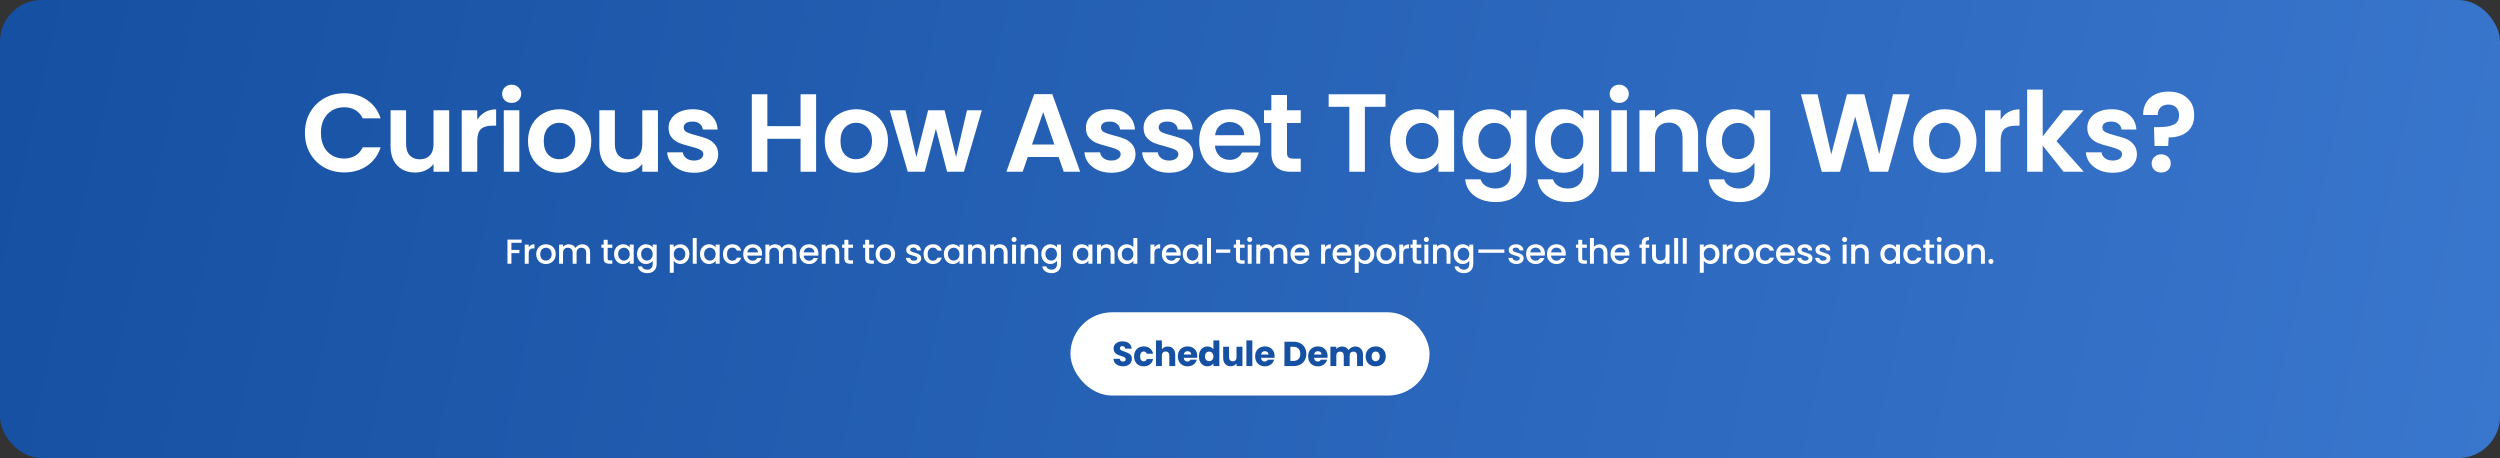 <svg xmlns="http://www.w3.org/2000/svg" width="1441" height="264" viewBox="0 0 1441 264" fill="none"><rect x="0" y="0" width="1441" height="264" fill="#333333" stroke="none"/><rect width="1441" height="264" rx="24" fill="url(#paint0_linear_1545_1988)"></rect><path d="M175.756 76.6C175.756 72.205 176.738 68.28 178.7 64.824C180.706 61.325 183.415 58.616 186.828 56.696C190.284 54.733 194.146 53.752 198.412 53.752C203.404 53.752 207.778 55.032 211.532 57.592C215.287 60.152 217.911 63.693 219.404 68.216H209.1C208.076 66.083 206.626 64.483 204.748 63.416C202.914 62.349 200.78 61.816 198.348 61.816C195.746 61.816 193.42 62.435 191.372 63.672C189.367 64.867 187.788 66.573 186.636 68.792C185.527 71.011 184.972 73.613 184.972 76.6C184.972 79.544 185.527 82.147 186.636 84.408C187.788 86.627 189.367 88.355 191.372 89.592C193.42 90.787 195.746 91.384 198.348 91.384C200.78 91.384 202.914 90.851 204.748 89.784C206.626 88.675 208.076 87.053 209.1 84.92H219.404C217.911 89.485 215.287 93.048 211.532 95.608C207.82 98.125 203.447 99.384 198.412 99.384C194.146 99.384 190.284 98.424 186.828 96.504C183.415 94.541 180.706 91.832 178.7 88.376C176.738 84.92 175.756 80.995 175.756 76.6ZM258.909 63.544V99H249.885V94.52C248.733 96.056 247.219 97.272 245.341 98.168C243.507 99.021 241.501 99.448 239.325 99.448C236.552 99.448 234.099 98.872 231.965 97.72C229.832 96.525 228.147 94.797 226.909 92.536C225.715 90.232 225.117 87.501 225.117 84.344V63.544H234.077V83.064C234.077 85.88 234.781 88.056 236.189 89.592C237.597 91.085 239.517 91.832 241.949 91.832C244.424 91.832 246.365 91.085 247.773 89.592C249.181 88.056 249.885 85.88 249.885 83.064V63.544H258.909ZM275.09 69.048C276.242 67.171 277.735 65.699 279.57 64.632C281.447 63.565 283.58 63.032 285.97 63.032V72.44H283.602C280.786 72.44 278.652 73.101 277.202 74.424C275.794 75.747 275.09 78.051 275.09 81.336V99H266.13V63.544H275.09V69.048ZM294.929 59.32C293.35 59.32 292.027 58.829 290.961 57.848C289.937 56.824 289.425 55.565 289.425 54.072C289.425 52.579 289.937 51.341 290.961 50.36C292.027 49.336 293.35 48.824 294.929 48.824C296.507 48.824 297.809 49.336 298.833 50.36C299.899 51.341 300.433 52.579 300.433 54.072C300.433 55.565 299.899 56.824 298.833 57.848C297.809 58.829 296.507 59.32 294.929 59.32ZM299.345 63.544V99H290.385V63.544H299.345ZM322.321 99.576C318.908 99.576 315.836 98.829 313.105 97.336C310.375 95.8 308.22 93.645 306.641 90.872C305.105 88.099 304.337 84.899 304.337 81.272C304.337 77.645 305.127 74.445 306.705 71.672C308.327 68.899 310.524 66.765 313.297 65.272C316.071 63.736 319.164 62.968 322.577 62.968C325.991 62.968 329.084 63.736 331.857 65.272C334.631 66.765 336.807 68.899 338.385 71.672C340.007 74.445 340.817 77.645 340.817 81.272C340.817 84.899 339.985 88.099 338.321 90.872C336.7 93.645 334.481 95.8 331.665 97.336C328.892 98.829 325.777 99.576 322.321 99.576ZM322.321 91.768C323.943 91.768 325.457 91.384 326.865 90.616C328.316 89.805 329.468 88.611 330.321 87.032C331.175 85.453 331.601 83.533 331.601 81.272C331.601 77.901 330.705 75.32 328.913 73.528C327.164 71.693 325.009 70.776 322.449 70.776C319.889 70.776 317.735 71.693 315.985 73.528C314.279 75.32 313.425 77.901 313.425 81.272C313.425 84.643 314.257 87.245 315.921 89.08C317.628 90.872 319.761 91.768 322.321 91.768ZM379.242 63.544V99H370.218V94.52C369.066 96.056 367.551 97.272 365.674 98.168C363.839 99.021 361.834 99.448 359.658 99.448C356.884 99.448 354.431 98.872 352.298 97.72C350.164 96.525 348.479 94.797 347.242 92.536C346.047 90.232 345.45 87.501 345.45 84.344V63.544H354.41V83.064C354.41 85.88 355.114 88.056 356.522 89.592C357.93 91.085 359.85 91.832 362.282 91.832C364.756 91.832 366.698 91.085 368.106 89.592C369.514 88.056 370.218 85.88 370.218 83.064V63.544H379.242ZM400.03 99.576C397.129 99.576 394.526 99.064 392.222 98.04C389.918 96.973 388.084 95.544 386.718 93.752C385.396 91.96 384.67 89.976 384.542 87.8H393.566C393.737 89.165 394.398 90.296 395.55 91.192C396.745 92.088 398.217 92.536 399.966 92.536C401.673 92.536 402.996 92.195 403.934 91.512C404.916 90.829 405.406 89.955 405.406 88.888C405.406 87.736 404.809 86.883 403.614 86.328C402.462 85.731 400.606 85.091 398.046 84.408C395.401 83.768 393.225 83.107 391.518 82.424C389.854 81.741 388.404 80.696 387.166 79.288C385.972 77.88 385.374 75.981 385.374 73.592C385.374 71.629 385.929 69.837 387.038 68.216C388.19 66.595 389.812 65.315 391.902 64.376C394.036 63.437 396.532 62.968 399.39 62.968C403.614 62.968 406.985 64.035 409.502 66.168C412.02 68.259 413.406 71.096 413.662 74.68H405.086C404.958 73.272 404.361 72.163 403.294 71.352C402.27 70.499 400.884 70.072 399.134 70.072C397.513 70.072 396.254 70.371 395.358 70.968C394.505 71.565 394.078 72.397 394.078 73.464C394.078 74.659 394.676 75.576 395.87 76.216C397.065 76.813 398.921 77.432 401.438 78.072C403.998 78.712 406.11 79.373 407.774 80.056C409.438 80.739 410.868 81.805 412.062 83.256C413.3 84.664 413.94 86.541 413.982 88.888C413.982 90.936 413.406 92.771 412.254 94.392C411.145 96.013 409.524 97.293 407.39 98.232C405.3 99.128 402.846 99.576 400.03 99.576ZM470.403 54.328V99H461.443V79.992H442.307V99H433.347V54.328H442.307V72.696H461.443V54.328H470.403ZM493.346 99.576C489.933 99.576 486.861 98.829 484.13 97.336C481.4 95.8 479.245 93.645 477.666 90.872C476.13 88.099 475.362 84.899 475.362 81.272C475.362 77.645 476.152 74.445 477.73 71.672C479.352 68.899 481.549 66.765 484.322 65.272C487.096 63.736 490.189 62.968 493.602 62.968C497.016 62.968 500.109 63.736 502.882 65.272C505.656 66.765 507.832 68.899 509.41 71.672C511.032 74.445 511.842 77.645 511.842 81.272C511.842 84.899 511.01 88.099 509.346 90.872C507.725 93.645 505.506 95.8 502.69 97.336C499.917 98.829 496.802 99.576 493.346 99.576ZM493.346 91.768C494.968 91.768 496.482 91.384 497.89 90.616C499.341 89.805 500.493 88.611 501.346 87.032C502.2 85.453 502.626 83.533 502.626 81.272C502.626 77.901 501.73 75.32 499.938 73.528C498.189 71.693 496.034 70.776 493.474 70.776C490.914 70.776 488.76 71.693 487.01 73.528C485.304 75.32 484.45 77.901 484.45 81.272C484.45 84.643 485.282 87.245 486.946 89.08C488.653 90.872 490.786 91.768 493.346 91.768ZM565.947 63.544L555.579 99H545.915L539.451 74.232L532.987 99H523.259L512.827 63.544H521.915L528.187 90.552L534.971 63.544H544.443L551.099 90.488L557.371 63.544H565.947ZM610.197 90.488H592.405L589.461 99H580.053L596.117 54.264H606.549L622.613 99H613.141L610.197 90.488ZM607.765 83.32L601.301 64.632L594.837 83.32H607.765ZM640.565 99.576C637.664 99.576 635.061 99.064 632.757 98.04C630.453 96.973 628.619 95.544 627.253 93.752C625.931 91.96 625.205 89.976 625.077 87.8H634.101C634.272 89.165 634.933 90.296 636.085 91.192C637.28 92.088 638.752 92.536 640.501 92.536C642.208 92.536 643.531 92.195 644.469 91.512C645.451 90.829 645.941 89.955 645.941 88.888C645.941 87.736 645.344 86.883 644.149 86.328C642.997 85.731 641.141 85.091 638.581 84.408C635.936 83.768 633.76 83.107 632.053 82.424C630.389 81.741 628.939 80.696 627.701 79.288C626.507 77.88 625.909 75.981 625.909 73.592C625.909 71.629 626.464 69.837 627.573 68.216C628.725 66.595 630.347 65.315 632.437 64.376C634.571 63.437 637.067 62.968 639.925 62.968C644.149 62.968 647.52 64.035 650.037 66.168C652.555 68.259 653.941 71.096 654.197 74.68H645.621C645.493 73.272 644.896 72.163 643.829 71.352C642.805 70.499 641.419 70.072 639.669 70.072C638.048 70.072 636.789 70.371 635.893 70.968C635.04 71.565 634.613 72.397 634.613 73.464C634.613 74.659 635.211 75.576 636.405 76.216C637.6 76.813 639.456 77.432 641.973 78.072C644.533 78.712 646.645 79.373 648.309 80.056C649.973 80.739 651.403 81.805 652.597 83.256C653.835 84.664 654.475 86.541 654.517 88.888C654.517 90.936 653.941 92.771 652.789 94.392C651.68 96.013 650.059 97.293 647.925 98.232C645.835 99.128 643.381 99.576 640.565 99.576ZM673.82 99.576C670.919 99.576 668.316 99.064 666.012 98.04C663.708 96.973 661.874 95.544 660.508 93.752C659.186 91.96 658.46 89.976 658.332 87.8H667.356C667.527 89.165 668.188 90.296 669.34 91.192C670.535 92.088 672.007 92.536 673.756 92.536C675.463 92.536 676.786 92.195 677.724 91.512C678.706 90.829 679.196 89.955 679.196 88.888C679.196 87.736 678.599 86.883 677.404 86.328C676.252 85.731 674.396 85.091 671.836 84.408C669.191 83.768 667.015 83.107 665.308 82.424C663.644 81.741 662.194 80.696 660.956 79.288C659.762 77.88 659.164 75.981 659.164 73.592C659.164 71.629 659.719 69.837 660.828 68.216C661.98 66.595 663.602 65.315 665.692 64.376C667.826 63.437 670.322 62.968 673.18 62.968C677.404 62.968 680.775 64.035 683.292 66.168C685.81 68.259 687.196 71.096 687.452 74.68H678.876C678.748 73.272 678.151 72.163 677.084 71.352C676.06 70.499 674.674 70.072 672.924 70.072C671.303 70.072 670.044 70.371 669.148 70.968C668.295 71.565 667.868 72.397 667.868 73.464C667.868 74.659 668.466 75.576 669.66 76.216C670.855 76.813 672.711 77.432 675.228 78.072C677.788 78.712 679.9 79.373 681.564 80.056C683.228 80.739 684.658 81.805 685.852 83.256C687.09 84.664 687.73 86.541 687.772 88.888C687.772 90.936 687.196 92.771 686.044 94.392C684.935 96.013 683.314 97.293 681.18 98.232C679.09 99.128 676.636 99.576 673.82 99.576ZM726.467 80.504C726.467 81.784 726.382 82.936 726.211 83.96H700.291C700.505 86.52 701.401 88.525 702.979 89.976C704.558 91.427 706.499 92.152 708.803 92.152C712.131 92.152 714.499 90.723 715.907 87.864H725.571C724.547 91.277 722.585 94.093 719.683 96.312C716.782 98.488 713.219 99.576 708.995 99.576C705.582 99.576 702.51 98.829 699.779 97.336C697.091 95.8 694.979 93.645 693.443 90.872C691.95 88.099 691.203 84.899 691.203 81.272C691.203 77.603 691.95 74.381 693.443 71.608C694.937 68.835 697.027 66.701 699.715 65.208C702.403 63.715 705.497 62.968 708.995 62.968C712.366 62.968 715.374 63.693 718.019 65.144C720.707 66.595 722.777 68.664 724.227 71.352C725.721 73.997 726.467 77.048 726.467 80.504ZM717.187 77.944C717.145 75.64 716.313 73.805 714.691 72.44C713.07 71.032 711.086 70.328 708.739 70.328C706.521 70.328 704.643 71.011 703.107 72.376C701.614 73.699 700.697 75.555 700.355 77.944H717.187ZM741.819 70.904V88.056C741.819 89.251 742.097 90.125 742.651 90.68C743.249 91.192 744.23 91.448 745.595 91.448H749.755V99H744.123C736.571 99 732.795 95.331 732.795 87.992V70.904H728.571V63.544H732.795V54.776H741.819V63.544H749.755V70.904H741.819ZM798.61 54.328V61.56H786.706V99H777.746V61.56H765.842V54.328H798.61ZM801.223 81.144C801.223 77.56 801.927 74.381 803.335 71.608C804.786 68.835 806.727 66.701 809.159 65.208C811.634 63.715 814.386 62.968 817.415 62.968C820.061 62.968 822.365 63.501 824.327 64.568C826.333 65.635 827.933 66.979 829.127 68.6V63.544H838.151V99H829.127V93.816C827.975 95.48 826.375 96.867 824.327 97.976C822.322 99.043 819.997 99.576 817.351 99.576C814.365 99.576 811.634 98.808 809.159 97.272C806.727 95.736 804.786 93.581 803.335 90.808C801.927 87.992 801.223 84.771 801.223 81.144ZM829.127 81.272C829.127 79.096 828.701 77.24 827.847 75.704C826.994 74.125 825.842 72.931 824.391 72.12C822.941 71.267 821.383 70.84 819.719 70.84C818.055 70.84 816.519 71.245 815.111 72.056C813.703 72.867 812.551 74.061 811.655 75.64C810.802 77.176 810.375 79.011 810.375 81.144C810.375 83.277 810.802 85.155 811.655 86.776C812.551 88.355 813.703 89.571 815.111 90.424C816.562 91.277 818.098 91.704 819.719 91.704C821.383 91.704 822.941 91.299 824.391 90.488C825.842 89.635 826.994 88.44 827.847 86.904C828.701 85.325 829.127 83.448 829.127 81.272ZM859.17 62.968C861.816 62.968 864.141 63.501 866.146 64.568C868.152 65.592 869.73 66.936 870.882 68.6V63.544H879.906V99.256C879.906 102.541 879.245 105.464 877.922 108.024C876.6 110.627 874.616 112.675 871.97 114.168C869.325 115.704 866.125 116.472 862.37 116.472C857.336 116.472 853.197 115.299 849.954 112.952C846.754 110.605 844.941 107.405 844.514 103.352H853.41C853.88 104.973 854.882 106.253 856.418 107.192C857.997 108.173 859.896 108.664 862.114 108.664C864.717 108.664 866.829 107.875 868.45 106.296C870.072 104.76 870.882 102.413 870.882 99.256V93.752C869.73 95.416 868.13 96.803 866.082 97.912C864.077 99.021 861.773 99.576 859.17 99.576C856.184 99.576 853.453 98.808 850.978 97.272C848.504 95.736 846.541 93.581 845.09 90.808C843.682 87.992 842.978 84.771 842.978 81.144C842.978 77.56 843.682 74.381 845.09 71.608C846.541 68.835 848.482 66.701 850.914 65.208C853.389 63.715 856.141 62.968 859.17 62.968ZM870.882 81.272C870.882 79.096 870.456 77.24 869.602 75.704C868.749 74.125 867.597 72.931 866.146 72.12C864.696 71.267 863.138 70.84 861.474 70.84C859.81 70.84 858.274 71.245 856.866 72.056C855.458 72.867 854.306 74.061 853.41 75.64C852.557 77.176 852.13 79.011 852.13 81.144C852.13 83.277 852.557 85.155 853.41 86.776C854.306 88.355 855.458 89.571 856.866 90.424C858.317 91.277 859.853 91.704 861.474 91.704C863.138 91.704 864.696 91.299 866.146 90.488C867.597 89.635 868.749 88.44 869.602 86.904C870.456 85.325 870.882 83.448 870.882 81.272ZM900.925 62.968C903.571 62.968 905.896 63.501 907.901 64.568C909.907 65.592 911.485 66.936 912.637 68.6V63.544H921.661V99.256C921.661 102.541 921 105.464 919.677 108.024C918.355 110.627 916.371 112.675 913.725 114.168C911.08 115.704 907.88 116.472 904.125 116.472C899.091 116.472 894.952 115.299 891.709 112.952C888.509 110.605 886.696 107.405 886.269 103.352H895.165C895.635 104.973 896.637 106.253 898.173 107.192C899.752 108.173 901.651 108.664 903.869 108.664C906.472 108.664 908.584 107.875 910.205 106.296C911.827 104.76 912.637 102.413 912.637 99.256V93.752C911.485 95.416 909.885 96.803 907.837 97.912C905.832 99.021 903.528 99.576 900.925 99.576C897.939 99.576 895.208 98.808 892.733 97.272C890.259 95.736 888.296 93.581 886.845 90.808C885.437 87.992 884.733 84.771 884.733 81.144C884.733 77.56 885.437 74.381 886.845 71.608C888.296 68.835 890.237 66.701 892.669 65.208C895.144 63.715 897.896 62.968 900.925 62.968ZM912.637 81.272C912.637 79.096 912.211 77.24 911.357 75.704C910.504 74.125 909.352 72.931 907.901 72.12C906.451 71.267 904.893 70.84 903.229 70.84C901.565 70.84 900.029 71.245 898.621 72.056C897.213 72.867 896.061 74.061 895.165 75.64C894.312 77.176 893.885 79.011 893.885 81.144C893.885 83.277 894.312 85.155 895.165 86.776C896.061 88.355 897.213 89.571 898.621 90.424C900.072 91.277 901.608 91.704 903.229 91.704C904.893 91.704 906.451 91.299 907.901 90.488C909.352 89.635 910.504 88.44 911.357 86.904C912.211 85.325 912.637 83.448 912.637 81.272ZM933.336 59.32C931.758 59.32 930.435 58.829 929.368 57.848C928.344 56.824 927.832 55.565 927.832 54.072C927.832 52.579 928.344 51.341 929.368 50.36C930.435 49.336 931.758 48.824 933.336 48.824C934.915 48.824 936.216 49.336 937.24 50.36C938.307 51.341 938.84 52.579 938.84 54.072C938.84 55.565 938.307 56.824 937.24 57.848C936.216 58.829 934.915 59.32 933.336 59.32ZM937.752 63.544V99H928.792V63.544H937.752ZM964.633 63.032C968.857 63.032 972.27 64.376 974.873 67.064C977.475 69.709 978.777 73.421 978.777 78.2V99H969.817V79.416C969.817 76.6 969.113 74.445 967.705 72.952C966.297 71.416 964.377 70.648 961.945 70.648C959.47 70.648 957.507 71.416 956.057 72.952C954.649 74.445 953.945 76.6 953.945 79.416V99H944.985V63.544H953.945V67.96C955.139 66.424 956.654 65.229 958.489 64.376C960.366 63.48 962.414 63.032 964.633 63.032ZM999.565 62.968C1002.21 62.968 1004.54 63.501 1006.54 64.568C1008.55 65.592 1010.13 66.936 1011.28 68.6V63.544H1020.3V99.256C1020.3 102.541 1019.64 105.464 1018.32 108.024C1016.99 110.627 1015.01 112.675 1012.37 114.168C1009.72 115.704 1006.52 116.472 1002.77 116.472C997.731 116.472 993.592 115.299 990.349 112.952C987.149 110.605 985.336 107.405 984.909 103.352H993.805C994.275 104.973 995.277 106.253 996.813 107.192C998.392 108.173 1000.29 108.664 1002.51 108.664C1005.11 108.664 1007.22 107.875 1008.85 106.296C1010.47 104.76 1011.28 102.413 1011.28 99.256V93.752C1010.13 95.416 1008.53 96.803 1006.48 97.912C1004.47 99.021 1002.17 99.576 999.565 99.576C996.579 99.576 993.848 98.808 991.373 97.272C988.899 95.736 986.936 93.581 985.485 90.808C984.077 87.992 983.373 84.771 983.373 81.144C983.373 77.56 984.077 74.381 985.485 71.608C986.936 68.835 988.877 66.701 991.309 65.208C993.784 63.715 996.536 62.968 999.565 62.968ZM1011.28 81.272C1011.28 79.096 1010.85 77.24 1010 75.704C1009.14 74.125 1007.99 72.931 1006.54 72.12C1005.09 71.267 1003.53 70.84 1001.87 70.84C1000.21 70.84 998.669 71.245 997.261 72.056C995.853 72.867 994.701 74.061 993.805 75.64C992.952 77.176 992.525 79.011 992.525 81.144C992.525 83.277 992.952 85.155 993.805 86.776C994.701 88.355 995.853 89.571 997.261 90.424C998.712 91.277 1000.25 91.704 1001.87 91.704C1003.53 91.704 1005.09 91.299 1006.54 90.488C1007.99 89.635 1009.14 88.44 1010 86.904C1010.85 85.325 1011.28 83.448 1011.28 81.272ZM1100.77 54.328L1088.29 99H1077.73L1069.35 67.192L1060.58 99L1050.09 99.064L1038.05 54.328H1047.65L1055.53 89.016L1064.61 54.328H1074.6L1083.17 88.824L1091.11 54.328H1100.77ZM1120.75 99.576C1117.34 99.576 1114.26 98.829 1111.53 97.336C1108.8 95.8 1106.65 93.645 1105.07 90.872C1103.53 88.099 1102.76 84.899 1102.76 81.272C1102.76 77.645 1103.55 74.445 1105.13 71.672C1106.75 68.899 1108.95 66.765 1111.72 65.272C1114.5 63.736 1117.59 62.968 1121 62.968C1124.42 62.968 1127.51 63.736 1130.28 65.272C1133.06 66.765 1135.23 68.899 1136.81 71.672C1138.43 74.445 1139.24 77.645 1139.24 81.272C1139.24 84.899 1138.41 88.099 1136.75 90.872C1135.13 93.645 1132.91 95.8 1130.09 97.336C1127.32 98.829 1124.2 99.576 1120.75 99.576ZM1120.75 91.768C1122.37 91.768 1123.88 91.384 1125.29 90.616C1126.74 89.805 1127.9 88.611 1128.75 87.032C1129.6 85.453 1130.03 83.533 1130.03 81.272C1130.03 77.901 1129.13 75.32 1127.34 73.528C1125.59 71.693 1123.44 70.776 1120.88 70.776C1118.32 70.776 1116.16 71.693 1114.41 73.528C1112.71 75.32 1111.85 77.901 1111.85 81.272C1111.85 84.643 1112.68 87.245 1114.35 89.08C1116.06 90.872 1118.19 91.768 1120.75 91.768ZM1153.16 69.048C1154.31 67.171 1155.8 65.699 1157.64 64.632C1159.51 63.565 1161.65 63.032 1164.04 63.032V72.44H1161.67C1158.85 72.44 1156.72 73.101 1155.27 74.424C1153.86 75.747 1153.16 78.051 1153.16 81.336V99H1144.2V63.544H1153.16V69.048ZM1189.44 99L1177.41 83.896V99H1168.45V51.64H1177.41V78.584L1189.32 63.544H1200.96L1185.35 81.336L1201.09 99H1189.44ZM1217.78 99.576C1214.87 99.576 1212.27 99.064 1209.97 98.04C1207.66 96.973 1205.83 95.544 1204.46 93.752C1203.14 91.96 1202.42 89.976 1202.29 87.8H1211.31C1211.48 89.165 1212.14 90.296 1213.3 91.192C1214.49 92.088 1215.96 92.536 1217.71 92.536C1219.42 92.536 1220.74 92.195 1221.68 91.512C1222.66 90.829 1223.15 89.955 1223.15 88.888C1223.15 87.736 1222.55 86.883 1221.36 86.328C1220.21 85.731 1218.35 85.091 1215.79 84.408C1213.15 83.768 1210.97 83.107 1209.26 82.424C1207.6 81.741 1206.15 80.696 1204.91 79.288C1203.72 77.88 1203.12 75.981 1203.12 73.592C1203.12 71.629 1203.67 69.837 1204.78 68.216C1205.94 66.595 1207.56 65.315 1209.65 64.376C1211.78 63.437 1214.28 62.968 1217.14 62.968C1221.36 62.968 1224.73 64.035 1227.25 66.168C1229.76 68.259 1231.15 71.096 1231.41 74.68H1222.83C1222.7 73.272 1222.11 72.163 1221.04 71.352C1220.02 70.499 1218.63 70.072 1216.88 70.072C1215.26 70.072 1214 70.371 1213.1 70.968C1212.25 71.565 1211.82 72.397 1211.82 73.464C1211.82 74.659 1212.42 75.576 1213.62 76.216C1214.81 76.813 1216.67 77.432 1219.18 78.072C1221.74 78.712 1223.86 79.373 1225.52 80.056C1227.18 80.739 1228.61 81.805 1229.81 83.256C1231.04 84.664 1231.68 86.541 1231.73 88.888C1231.73 90.936 1231.15 92.771 1230 94.392C1228.89 96.013 1227.27 97.293 1225.14 98.232C1223.04 99.128 1220.59 99.576 1217.78 99.576ZM1249.94 52.792C1254.38 52.792 1257.94 54.008 1260.63 56.44C1263.36 58.829 1264.73 62.136 1264.73 66.36C1264.73 70.541 1263.38 73.741 1260.69 75.96C1258.01 78.136 1254.44 79.224 1250.01 79.224L1249.75 84.152H1241.88L1241.56 73.272H1244.44C1248.15 73.272 1251.01 72.781 1253.01 71.8C1255.02 70.819 1256.02 69.027 1256.02 66.424C1256.02 64.547 1255.47 63.053 1254.36 61.944C1253.29 60.835 1251.82 60.28 1249.94 60.28C1247.98 60.28 1246.44 60.813 1245.33 61.88C1244.27 62.947 1243.73 64.419 1243.73 66.296H1235.29C1235.24 63.693 1235.8 61.368 1236.95 59.32C1238.1 57.272 1239.79 55.672 1242.01 54.52C1244.27 53.368 1246.91 52.792 1249.94 52.792ZM1245.78 99.448C1244.16 99.448 1242.82 98.957 1241.75 97.976C1240.73 96.952 1240.21 95.693 1240.21 94.2C1240.21 92.707 1240.73 91.469 1241.75 90.488C1242.82 89.464 1244.16 88.952 1245.78 88.952C1247.36 88.952 1248.66 89.464 1249.69 90.488C1250.71 91.469 1251.22 92.707 1251.22 94.2C1251.22 95.693 1250.71 96.952 1249.69 97.976C1248.66 98.957 1247.36 99.448 1245.78 99.448Z" fill="white"></path><path d="M300.675 138.1V139.96H294.775V144.06H299.375V145.92H294.775V152H292.495V138.1H300.675ZM304.747 142.58C305.081 142.02 305.521 141.587 306.067 141.28C306.627 140.96 307.287 140.8 308.047 140.8V143.16H307.467C306.574 143.16 305.894 143.387 305.427 143.84C304.974 144.293 304.747 145.08 304.747 146.2V152H302.467V140.98H304.747V142.58ZM314.603 152.18C313.563 152.18 312.623 151.947 311.783 151.48C310.943 151 310.283 150.333 309.803 149.48C309.323 148.613 309.083 147.613 309.083 146.48C309.083 145.36 309.33 144.367 309.823 143.5C310.317 142.633 310.99 141.967 311.843 141.5C312.697 141.033 313.65 140.8 314.703 140.8C315.757 140.8 316.71 141.033 317.563 141.5C318.417 141.967 319.09 142.633 319.583 143.5C320.077 144.367 320.323 145.36 320.323 146.48C320.323 147.6 320.07 148.593 319.563 149.46C319.057 150.327 318.363 151 317.483 151.48C316.617 151.947 315.657 152.18 314.603 152.18ZM314.603 150.2C315.19 150.2 315.737 150.06 316.243 149.78C316.763 149.5 317.183 149.08 317.503 148.52C317.823 147.96 317.983 147.28 317.983 146.48C317.983 145.68 317.83 145.007 317.523 144.46C317.217 143.9 316.81 143.48 316.303 143.2C315.797 142.92 315.25 142.78 314.663 142.78C314.077 142.78 313.53 142.92 313.023 143.2C312.53 143.48 312.137 143.9 311.843 144.46C311.55 145.007 311.403 145.68 311.403 146.48C311.403 147.667 311.703 148.587 312.303 149.24C312.917 149.88 313.683 150.2 314.603 150.2ZM335.597 140.8C336.464 140.8 337.237 140.98 337.917 141.34C338.611 141.7 339.151 142.233 339.537 142.94C339.937 143.647 340.137 144.5 340.137 145.5V152H337.877V145.84C337.877 144.853 337.631 144.1 337.137 143.58C336.644 143.047 335.971 142.78 335.117 142.78C334.264 142.78 333.584 143.047 333.077 143.58C332.584 144.1 332.337 144.853 332.337 145.84V152H330.077V145.84C330.077 144.853 329.831 144.1 329.337 143.58C328.844 143.047 328.171 142.78 327.317 142.78C326.464 142.78 325.784 143.047 325.277 143.58C324.784 144.1 324.537 144.853 324.537 145.84V152H322.257V140.98H324.537V142.24C324.911 141.787 325.384 141.433 325.957 141.18C326.531 140.927 327.144 140.8 327.797 140.8C328.677 140.8 329.464 140.987 330.157 141.36C330.851 141.733 331.384 142.273 331.757 142.98C332.091 142.313 332.611 141.787 333.317 141.4C334.024 141 334.784 140.8 335.597 140.8ZM350.254 142.84V148.94C350.254 149.353 350.347 149.653 350.534 149.84C350.734 150.013 351.067 150.1 351.534 150.1H352.934V152H351.134C350.107 152 349.32 151.76 348.774 151.28C348.227 150.8 347.954 150.02 347.954 148.94V142.84H346.654V140.98H347.954V138.24H350.254V140.98H352.934V142.84H350.254ZM353.955 146.44C353.955 145.333 354.182 144.353 354.635 143.5C355.102 142.647 355.728 141.987 356.515 141.52C357.315 141.04 358.195 140.8 359.155 140.8C360.022 140.8 360.775 140.973 361.415 141.32C362.068 141.653 362.588 142.073 362.975 142.58V140.98H365.275V152H362.975V150.36C362.588 150.88 362.062 151.313 361.395 151.66C360.728 152.007 359.968 152.18 359.115 152.18C358.168 152.18 357.302 151.94 356.515 151.46C355.728 150.967 355.102 150.287 354.635 149.42C354.182 148.54 353.955 147.547 353.955 146.44ZM362.975 146.48C362.975 145.72 362.815 145.06 362.495 144.5C362.188 143.94 361.782 143.513 361.275 143.22C360.768 142.927 360.222 142.78 359.635 142.78C359.048 142.78 358.502 142.927 357.995 143.22C357.488 143.5 357.075 143.92 356.755 144.48C356.448 145.027 356.295 145.68 356.295 146.44C356.295 147.2 356.448 147.867 356.755 148.44C357.075 149.013 357.488 149.453 357.995 149.76C358.515 150.053 359.062 150.2 359.635 150.2C360.222 150.2 360.768 150.053 361.275 149.76C361.782 149.467 362.188 149.04 362.495 148.48C362.815 147.907 362.975 147.24 362.975 146.48ZM372.39 140.8C373.243 140.8 373.997 140.973 374.65 141.32C375.317 141.653 375.837 142.073 376.21 142.58V140.98H378.51V152.18C378.51 153.193 378.297 154.093 377.87 154.88C377.443 155.68 376.823 156.307 376.01 156.76C375.21 157.213 374.25 157.44 373.13 157.44C371.637 157.44 370.397 157.087 369.41 156.38C368.423 155.687 367.863 154.74 367.73 153.54H369.99C370.163 154.113 370.53 154.573 371.09 154.92C371.663 155.28 372.343 155.46 373.13 155.46C374.05 155.46 374.79 155.18 375.35 154.62C375.923 154.06 376.21 153.247 376.21 152.18V150.34C375.823 150.86 375.297 151.3 374.63 151.66C373.977 152.007 373.23 152.18 372.39 152.18C371.43 152.18 370.55 151.94 369.75 151.46C368.963 150.967 368.337 150.287 367.87 149.42C367.417 148.54 367.19 147.547 367.19 146.44C367.19 145.333 367.417 144.353 367.87 143.5C368.337 142.647 368.963 141.987 369.75 141.52C370.55 141.04 371.43 140.8 372.39 140.8ZM376.21 146.48C376.21 145.72 376.05 145.06 375.73 144.5C375.423 143.94 375.017 143.513 374.51 143.22C374.003 142.927 373.457 142.78 372.87 142.78C372.283 142.78 371.737 142.927 371.23 143.22C370.723 143.5 370.31 143.92 369.99 144.48C369.683 145.027 369.53 145.68 369.53 146.44C369.53 147.2 369.683 147.867 369.99 148.44C370.31 149.013 370.723 149.453 371.23 149.76C371.75 150.053 372.297 150.2 372.87 150.2C373.457 150.2 374.003 150.053 374.51 149.76C375.017 149.467 375.423 149.04 375.73 148.48C376.05 147.907 376.21 147.24 376.21 146.48ZM388.34 142.6C388.727 142.093 389.253 141.667 389.92 141.32C390.587 140.973 391.34 140.8 392.18 140.8C393.14 140.8 394.013 141.04 394.8 141.52C395.6 141.987 396.227 142.647 396.68 143.5C397.133 144.353 397.36 145.333 397.36 146.44C397.36 147.547 397.133 148.54 396.68 149.42C396.227 150.287 395.6 150.967 394.8 151.46C394.013 151.94 393.14 152.18 392.18 152.18C391.34 152.18 390.593 152.013 389.94 151.68C389.287 151.333 388.753 150.907 388.34 150.4V157.24H386.06V140.98H388.34V142.6ZM395.04 146.44C395.04 145.68 394.88 145.027 394.56 144.48C394.253 143.92 393.84 143.5 393.32 143.22C392.813 142.927 392.267 142.78 391.68 142.78C391.107 142.78 390.56 142.927 390.04 143.22C389.533 143.513 389.12 143.94 388.8 144.5C388.493 145.06 388.34 145.72 388.34 146.48C388.34 147.24 388.493 147.907 388.8 148.48C389.12 149.04 389.533 149.467 390.04 149.76C390.56 150.053 391.107 150.2 391.68 150.2C392.267 150.2 392.813 150.053 393.32 149.76C393.84 149.453 394.253 149.013 394.56 148.44C394.88 147.867 395.04 147.2 395.04 146.44ZM401.575 137.2V152H399.295V137.2H401.575ZM403.488 146.44C403.488 145.333 403.715 144.353 404.168 143.5C404.635 142.647 405.261 141.987 406.048 141.52C406.848 141.04 407.728 140.8 408.688 140.8C409.555 140.8 410.308 140.973 410.948 141.32C411.601 141.653 412.121 142.073 412.508 142.58V140.98H414.808V152H412.508V150.36C412.121 150.88 411.595 151.313 410.928 151.66C410.261 152.007 409.501 152.18 408.648 152.18C407.701 152.18 406.835 151.94 406.048 151.46C405.261 150.967 404.635 150.287 404.168 149.42C403.715 148.54 403.488 147.547 403.488 146.44ZM412.508 146.48C412.508 145.72 412.348 145.06 412.028 144.5C411.721 143.94 411.315 143.513 410.808 143.22C410.301 142.927 409.755 142.78 409.168 142.78C408.581 142.78 408.035 142.927 407.528 143.22C407.021 143.5 406.608 143.92 406.288 144.48C405.981 145.027 405.828 145.68 405.828 146.44C405.828 147.2 405.981 147.867 406.288 148.44C406.608 149.013 407.021 149.453 407.528 149.76C408.048 150.053 408.595 150.2 409.168 150.2C409.755 150.2 410.301 150.053 410.808 149.76C411.315 149.467 411.721 149.04 412.028 148.48C412.348 147.907 412.508 147.24 412.508 146.48ZM416.723 146.48C416.723 145.347 416.949 144.353 417.403 143.5C417.869 142.633 418.509 141.967 419.323 141.5C420.136 141.033 421.069 140.8 422.123 140.8C423.456 140.8 424.556 141.12 425.423 141.76C426.303 142.387 426.896 143.287 427.203 144.46H424.743C424.543 143.913 424.223 143.487 423.783 143.18C423.343 142.873 422.789 142.72 422.123 142.72C421.189 142.72 420.443 143.053 419.883 143.72C419.336 144.373 419.063 145.293 419.063 146.48C419.063 147.667 419.336 148.593 419.883 149.26C420.443 149.927 421.189 150.26 422.123 150.26C423.443 150.26 424.316 149.68 424.743 148.52H427.203C426.883 149.64 426.283 150.533 425.403 151.2C424.523 151.853 423.429 152.18 422.123 152.18C421.069 152.18 420.136 151.947 419.323 151.48C418.509 151 417.869 150.333 417.403 149.48C416.949 148.613 416.723 147.613 416.723 146.48ZM439.255 146.22C439.255 146.633 439.228 147.007 439.175 147.34H430.755C430.822 148.22 431.148 148.927 431.735 149.46C432.322 149.993 433.042 150.26 433.895 150.26C435.122 150.26 435.988 149.747 436.495 148.72H438.955C438.622 149.733 438.015 150.567 437.135 151.22C436.268 151.86 435.188 152.18 433.895 152.18C432.842 152.18 431.895 151.947 431.055 151.48C430.228 151 429.575 150.333 429.095 149.48C428.628 148.613 428.395 147.613 428.395 146.48C428.395 145.347 428.622 144.353 429.075 143.5C429.542 142.633 430.188 141.967 431.015 141.5C431.855 141.033 432.815 140.8 433.895 140.8C434.935 140.8 435.862 141.027 436.675 141.48C437.488 141.933 438.122 142.573 438.575 143.4C439.028 144.213 439.255 145.153 439.255 146.22ZM436.875 145.5C436.862 144.66 436.562 143.987 435.975 143.48C435.388 142.973 434.662 142.72 433.795 142.72C433.008 142.72 432.335 142.973 431.775 143.48C431.215 143.973 430.882 144.647 430.775 145.5H436.875ZM454.519 140.8C455.385 140.8 456.159 140.98 456.839 141.34C457.532 141.7 458.072 142.233 458.459 142.94C458.859 143.647 459.059 144.5 459.059 145.5V152H456.799V145.84C456.799 144.853 456.552 144.1 456.059 143.58C455.565 143.047 454.892 142.78 454.039 142.78C453.185 142.78 452.505 143.047 451.999 143.58C451.505 144.1 451.259 144.853 451.259 145.84V152H448.999V145.84C448.999 144.853 448.752 144.1 448.259 143.58C447.765 143.047 447.092 142.78 446.239 142.78C445.385 142.78 444.705 143.047 444.199 143.58C443.705 144.1 443.459 144.853 443.459 145.84V152H441.179V140.98H443.459V142.24C443.832 141.787 444.305 141.433 444.879 141.18C445.452 140.927 446.065 140.8 446.719 140.8C447.599 140.8 448.385 140.987 449.079 141.36C449.772 141.733 450.305 142.273 450.679 142.98C451.012 142.313 451.532 141.787 452.239 141.4C452.945 141 453.705 140.8 454.519 140.8ZM471.74 146.22C471.74 146.633 471.713 147.007 471.66 147.34H463.24C463.306 148.22 463.633 148.927 464.22 149.46C464.806 149.993 465.526 150.26 466.38 150.26C467.606 150.26 468.473 149.747 468.98 148.72H471.44C471.106 149.733 470.5 150.567 469.62 151.22C468.753 151.86 467.673 152.18 466.38 152.18C465.326 152.18 464.38 151.947 463.54 151.48C462.713 151 462.06 150.333 461.58 149.48C461.113 148.613 460.88 147.613 460.88 146.48C460.88 145.347 461.106 144.353 461.56 143.5C462.026 142.633 462.673 141.967 463.5 141.5C464.34 141.033 465.3 140.8 466.38 140.8C467.42 140.8 468.346 141.027 469.16 141.48C469.973 141.933 470.606 142.573 471.06 143.4C471.513 144.213 471.74 145.153 471.74 146.22ZM469.36 145.5C469.346 144.66 469.046 143.987 468.46 143.48C467.873 142.973 467.146 142.72 466.28 142.72C465.493 142.72 464.82 142.973 464.26 143.48C463.7 143.973 463.366 144.647 463.26 145.5H469.36ZM479.224 140.8C480.09 140.8 480.864 140.98 481.544 141.34C482.237 141.7 482.777 142.233 483.164 142.94C483.55 143.647 483.744 144.5 483.744 145.5V152H481.484V145.84C481.484 144.853 481.237 144.1 480.744 143.58C480.25 143.047 479.577 142.78 478.724 142.78C477.87 142.78 477.19 143.047 476.684 143.58C476.19 144.1 475.944 144.853 475.944 145.84V152H473.664V140.98H475.944V142.24C476.317 141.787 476.79 141.433 477.364 141.18C477.95 140.927 478.57 140.8 479.224 140.8ZM488.992 142.84V148.94C488.992 149.353 489.085 149.653 489.272 149.84C489.472 150.013 489.805 150.1 490.272 150.1H491.672V152H489.872C488.845 152 488.059 151.76 487.512 151.28C486.965 150.8 486.692 150.02 486.692 148.94V142.84H485.392V140.98H486.692V138.24H488.992V140.98H491.672V142.84H488.992ZM500.989 142.84V148.94C500.989 149.353 501.082 149.653 501.269 149.84C501.469 150.013 501.802 150.1 502.269 150.1H503.669V152H501.869C500.842 152 500.055 151.76 499.509 151.28C498.962 150.8 498.689 150.02 498.689 148.94V142.84H497.389V140.98H498.689V138.24H500.989V140.98H503.669V142.84H500.989ZM510.23 152.18C509.19 152.18 508.25 151.947 507.41 151.48C506.57 151 505.91 150.333 505.43 149.48C504.95 148.613 504.71 147.613 504.71 146.48C504.71 145.36 504.957 144.367 505.45 143.5C505.943 142.633 506.617 141.967 507.47 141.5C508.323 141.033 509.277 140.8 510.33 140.8C511.383 140.8 512.337 141.033 513.19 141.5C514.043 141.967 514.717 142.633 515.21 143.5C515.703 144.367 515.95 145.36 515.95 146.48C515.95 147.6 515.697 148.593 515.19 149.46C514.683 150.327 513.99 151 513.11 151.48C512.243 151.947 511.283 152.18 510.23 152.18ZM510.23 150.2C510.817 150.2 511.363 150.06 511.87 149.78C512.39 149.5 512.81 149.08 513.13 148.52C513.45 147.96 513.61 147.28 513.61 146.48C513.61 145.68 513.457 145.007 513.15 144.46C512.843 143.9 512.437 143.48 511.93 143.2C511.423 142.92 510.877 142.78 510.29 142.78C509.703 142.78 509.157 142.92 508.65 143.2C508.157 143.48 507.763 143.9 507.47 144.46C507.177 145.007 507.03 145.68 507.03 146.48C507.03 147.667 507.33 148.587 507.93 149.24C508.543 149.88 509.31 150.2 510.23 150.2ZM526.759 152.18C525.893 152.18 525.113 152.027 524.419 151.72C523.739 151.4 523.199 150.973 522.799 150.44C522.399 149.893 522.186 149.287 522.159 148.62H524.519C524.559 149.087 524.779 149.48 525.179 149.8C525.593 150.107 526.106 150.26 526.719 150.26C527.359 150.26 527.853 150.14 528.199 149.9C528.559 149.647 528.739 149.327 528.739 148.94C528.739 148.527 528.539 148.22 528.139 148.02C527.753 147.82 527.133 147.6 526.279 147.36C525.453 147.133 524.779 146.913 524.259 146.7C523.739 146.487 523.286 146.16 522.899 145.72C522.526 145.28 522.339 144.7 522.339 143.98C522.339 143.393 522.513 142.86 522.859 142.38C523.206 141.887 523.699 141.5 524.339 141.22C524.993 140.94 525.739 140.8 526.579 140.8C527.833 140.8 528.839 141.12 529.599 141.76C530.373 142.387 530.786 143.247 530.839 144.34H528.559C528.519 143.847 528.319 143.453 527.959 143.16C527.599 142.867 527.113 142.72 526.499 142.72C525.899 142.72 525.439 142.833 525.119 143.06C524.799 143.287 524.639 143.587 524.639 143.96C524.639 144.253 524.746 144.5 524.959 144.7C525.173 144.9 525.433 145.06 525.739 145.18C526.046 145.287 526.499 145.427 527.099 145.6C527.899 145.813 528.553 146.033 529.059 146.26C529.579 146.473 530.026 146.793 530.399 147.22C530.773 147.647 530.966 148.213 530.979 148.92C530.979 149.547 530.806 150.107 530.459 150.6C530.113 151.093 529.619 151.48 528.979 151.76C528.353 152.04 527.613 152.18 526.759 152.18ZM532.363 146.48C532.363 145.347 532.589 144.353 533.043 143.5C533.509 142.633 534.149 141.967 534.963 141.5C535.776 141.033 536.709 140.8 537.763 140.8C539.096 140.8 540.196 141.12 541.063 141.76C541.943 142.387 542.536 143.287 542.843 144.46H540.383C540.183 143.913 539.863 143.487 539.423 143.18C538.983 142.873 538.429 142.72 537.763 142.72C536.829 142.72 536.083 143.053 535.523 143.72C534.976 144.373 534.703 145.293 534.703 146.48C534.703 147.667 534.976 148.593 535.523 149.26C536.083 149.927 536.829 150.26 537.763 150.26C539.083 150.26 539.956 149.68 540.383 148.52H542.843C542.523 149.64 541.923 150.533 541.043 151.2C540.163 151.853 539.069 152.18 537.763 152.18C536.709 152.18 535.776 151.947 534.963 151.48C534.149 151 533.509 150.333 533.043 149.48C532.589 148.613 532.363 147.613 532.363 146.48ZM544.035 146.44C544.035 145.333 544.262 144.353 544.715 143.5C545.182 142.647 545.808 141.987 546.595 141.52C547.395 141.04 548.275 140.8 549.235 140.8C550.102 140.8 550.855 140.973 551.495 141.32C552.148 141.653 552.668 142.073 553.055 142.58V140.98H555.355V152H553.055V150.36C552.668 150.88 552.142 151.313 551.475 151.66C550.808 152.007 550.048 152.18 549.195 152.18C548.248 152.18 547.382 151.94 546.595 151.46C545.808 150.967 545.182 150.287 544.715 149.42C544.262 148.54 544.035 147.547 544.035 146.44ZM553.055 146.48C553.055 145.72 552.895 145.06 552.575 144.5C552.268 143.94 551.862 143.513 551.355 143.22C550.848 142.927 550.302 142.78 549.715 142.78C549.128 142.78 548.582 142.927 548.075 143.22C547.568 143.5 547.155 143.92 546.835 144.48C546.528 145.027 546.375 145.68 546.375 146.44C546.375 147.2 546.528 147.867 546.835 148.44C547.155 149.013 547.568 149.453 548.075 149.76C548.595 150.053 549.142 150.2 549.715 150.2C550.302 150.2 550.848 150.053 551.355 149.76C551.862 149.467 552.268 149.04 552.575 148.48C552.895 147.907 553.055 147.24 553.055 146.48ZM563.59 140.8C564.456 140.8 565.23 140.98 565.91 141.34C566.603 141.7 567.143 142.233 567.53 142.94C567.916 143.647 568.11 144.5 568.11 145.5V152H565.85V145.84C565.85 144.853 565.603 144.1 565.11 143.58C564.616 143.047 563.943 142.78 563.09 142.78C562.236 142.78 561.556 143.047 561.05 143.58C560.556 144.1 560.31 144.853 560.31 145.84V152H558.03V140.98H560.31V142.24C560.683 141.787 561.156 141.433 561.73 141.18C562.316 140.927 562.936 140.8 563.59 140.8ZM576.258 140.8C577.125 140.8 577.898 140.98 578.578 141.34C579.271 141.7 579.811 142.233 580.198 142.94C580.585 143.647 580.778 144.5 580.778 145.5V152H578.518V145.84C578.518 144.853 578.271 144.1 577.778 143.58C577.285 143.047 576.611 142.78 575.758 142.78C574.905 142.78 574.225 143.047 573.718 143.58C573.225 144.1 572.978 144.853 572.978 145.84V152H570.698V140.98H572.978V142.24C573.351 141.787 573.825 141.433 574.398 141.18C574.985 140.927 575.605 140.8 576.258 140.8ZM584.526 139.52C584.113 139.52 583.766 139.38 583.486 139.1C583.206 138.82 583.066 138.473 583.066 138.06C583.066 137.647 583.206 137.3 583.486 137.02C583.766 136.74 584.113 136.6 584.526 136.6C584.926 136.6 585.266 136.74 585.546 137.02C585.826 137.3 585.966 137.647 585.966 138.06C585.966 138.473 585.826 138.82 585.546 139.1C585.266 139.38 584.926 139.52 584.526 139.52ZM585.646 140.98V152H583.366V140.98H585.646ZM593.88 140.8C594.746 140.8 595.52 140.98 596.2 141.34C596.893 141.7 597.433 142.233 597.82 142.94C598.206 143.647 598.4 144.5 598.4 145.5V152H596.14V145.84C596.14 144.853 595.893 144.1 595.4 143.58C594.906 143.047 594.233 142.78 593.38 142.78C592.526 142.78 591.846 143.047 591.34 143.58C590.846 144.1 590.6 144.853 590.6 145.84V152H588.32V140.98H590.6V142.24C590.973 141.787 591.446 141.433 592.02 141.18C592.606 140.927 593.226 140.8 593.88 140.8ZM605.428 140.8C606.281 140.8 607.035 140.973 607.688 141.32C608.355 141.653 608.875 142.073 609.248 142.58V140.98H611.548V152.18C611.548 153.193 611.335 154.093 610.908 154.88C610.481 155.68 609.861 156.307 609.048 156.76C608.248 157.213 607.288 157.44 606.168 157.44C604.675 157.44 603.435 157.087 602.448 156.38C601.461 155.687 600.901 154.74 600.768 153.54H603.028C603.201 154.113 603.568 154.573 604.128 154.92C604.701 155.28 605.381 155.46 606.168 155.46C607.088 155.46 607.828 155.18 608.388 154.62C608.961 154.06 609.248 153.247 609.248 152.18V150.34C608.861 150.86 608.335 151.3 607.668 151.66C607.015 152.007 606.268 152.18 605.428 152.18C604.468 152.18 603.588 151.94 602.788 151.46C602.001 150.967 601.375 150.287 600.908 149.42C600.455 148.54 600.228 147.547 600.228 146.44C600.228 145.333 600.455 144.353 600.908 143.5C601.375 142.647 602.001 141.987 602.788 141.52C603.588 141.04 604.468 140.8 605.428 140.8ZM609.248 146.48C609.248 145.72 609.088 145.06 608.768 144.5C608.461 143.94 608.055 143.513 607.548 143.22C607.041 142.927 606.495 142.78 605.908 142.78C605.321 142.78 604.775 142.927 604.268 143.22C603.761 143.5 603.348 143.92 603.028 144.48C602.721 145.027 602.568 145.68 602.568 146.44C602.568 147.2 602.721 147.867 603.028 148.44C603.348 149.013 603.761 149.453 604.268 149.76C604.788 150.053 605.335 150.2 605.908 150.2C606.495 150.2 607.041 150.053 607.548 149.76C608.055 149.467 608.461 149.04 608.768 148.48C609.088 147.907 609.248 147.24 609.248 146.48ZM618.338 146.44C618.338 145.333 618.565 144.353 619.018 143.5C619.485 142.647 620.111 141.987 620.898 141.52C621.698 141.04 622.578 140.8 623.538 140.8C624.405 140.8 625.158 140.973 625.798 141.32C626.451 141.653 626.971 142.073 627.358 142.58V140.98H629.658V152H627.358V150.36C626.971 150.88 626.445 151.313 625.778 151.66C625.111 152.007 624.351 152.18 623.498 152.18C622.551 152.18 621.685 151.94 620.898 151.46C620.111 150.967 619.485 150.287 619.018 149.42C618.565 148.54 618.338 147.547 618.338 146.44ZM627.358 146.48C627.358 145.72 627.198 145.06 626.878 144.5C626.571 143.94 626.165 143.513 625.658 143.22C625.151 142.927 624.605 142.78 624.018 142.78C623.431 142.78 622.885 142.927 622.378 143.22C621.871 143.5 621.458 143.92 621.138 144.48C620.831 145.027 620.678 145.68 620.678 146.44C620.678 147.2 620.831 147.867 621.138 148.44C621.458 149.013 621.871 149.453 622.378 149.76C622.898 150.053 623.445 150.2 624.018 150.2C624.605 150.2 625.151 150.053 625.658 149.76C626.165 149.467 626.571 149.04 626.878 148.48C627.198 147.907 627.358 147.24 627.358 146.48ZM637.893 140.8C638.759 140.8 639.533 140.98 640.213 141.34C640.906 141.7 641.446 142.233 641.833 142.94C642.219 143.647 642.413 144.5 642.413 145.5V152H640.153V145.84C640.153 144.853 639.906 144.1 639.413 143.58C638.919 143.047 638.246 142.78 637.393 142.78C636.539 142.78 635.859 143.047 635.353 143.58C634.859 144.1 634.613 144.853 634.613 145.84V152H632.333V140.98H634.613V142.24C634.986 141.787 635.459 141.433 636.033 141.18C636.619 140.927 637.239 140.8 637.893 140.8ZM644.241 146.44C644.241 145.333 644.468 144.353 644.921 143.5C645.388 142.647 646.014 141.987 646.801 141.52C647.601 141.04 648.488 140.8 649.461 140.8C650.181 140.8 650.888 140.96 651.581 141.28C652.288 141.587 652.848 142 653.261 142.52V137.2H655.561V152H653.261V150.34C652.888 150.873 652.368 151.313 651.701 151.66C651.048 152.007 650.294 152.18 649.441 152.18C648.481 152.18 647.601 151.94 646.801 151.46C646.014 150.967 645.388 150.287 644.921 149.42C644.468 148.54 644.241 147.547 644.241 146.44ZM653.261 146.48C653.261 145.72 653.101 145.06 652.781 144.5C652.474 143.94 652.068 143.513 651.561 143.22C651.054 142.927 650.508 142.78 649.921 142.78C649.334 142.78 648.788 142.927 648.281 143.22C647.774 143.5 647.361 143.92 647.041 144.48C646.734 145.027 646.581 145.68 646.581 146.44C646.581 147.2 646.734 147.867 647.041 148.44C647.361 149.013 647.774 149.453 648.281 149.76C648.801 150.053 649.348 150.2 649.921 150.2C650.508 150.2 651.054 150.053 651.561 149.76C652.068 149.467 652.474 149.04 652.781 148.48C653.101 147.907 653.261 147.24 653.261 146.48ZM665.391 142.58C665.724 142.02 666.164 141.587 666.711 141.28C667.271 140.96 667.931 140.8 668.691 140.8V143.16H668.111C667.218 143.16 666.538 143.387 666.071 143.84C665.618 144.293 665.391 145.08 665.391 146.2V152H663.111V140.98H665.391V142.58ZM680.567 146.22C680.567 146.633 680.54 147.007 680.487 147.34H672.067C672.133 148.22 672.46 148.927 673.047 149.46C673.633 149.993 674.353 150.26 675.207 150.26C676.433 150.26 677.3 149.747 677.807 148.72H680.267C679.933 149.733 679.327 150.567 678.447 151.22C677.58 151.86 676.5 152.18 675.207 152.18C674.153 152.18 673.207 151.947 672.367 151.48C671.54 151 670.887 150.333 670.407 149.48C669.94 148.613 669.707 147.613 669.707 146.48C669.707 145.347 669.933 144.353 670.387 143.5C670.853 142.633 671.5 141.967 672.327 141.5C673.167 141.033 674.127 140.8 675.207 140.8C676.247 140.8 677.173 141.027 677.987 141.48C678.8 141.933 679.433 142.573 679.887 143.4C680.34 144.213 680.567 145.153 680.567 146.22ZM678.187 145.5C678.173 144.66 677.873 143.987 677.287 143.48C676.7 142.973 675.973 142.72 675.107 142.72C674.32 142.72 673.647 142.973 673.087 143.48C672.527 143.973 672.193 144.647 672.087 145.5H678.187ZM681.73 146.44C681.73 145.333 681.957 144.353 682.41 143.5C682.877 142.647 683.504 141.987 684.29 141.52C685.09 141.04 685.97 140.8 686.93 140.8C687.797 140.8 688.55 140.973 689.19 141.32C689.844 141.653 690.364 142.073 690.75 142.58V140.98H693.05V152H690.75V150.36C690.364 150.88 689.837 151.313 689.17 151.66C688.504 152.007 687.744 152.18 686.89 152.18C685.944 152.18 685.077 151.94 684.29 151.46C683.504 150.967 682.877 150.287 682.41 149.42C681.957 148.54 681.73 147.547 681.73 146.44ZM690.75 146.48C690.75 145.72 690.59 145.06 690.27 144.5C689.964 143.94 689.557 143.513 689.05 143.22C688.544 142.927 687.997 142.78 687.41 142.78C686.824 142.78 686.277 142.927 685.77 143.22C685.264 143.5 684.85 143.92 684.53 144.48C684.224 145.027 684.07 145.68 684.07 146.44C684.07 147.2 684.224 147.867 684.53 148.44C684.85 149.013 685.264 149.453 685.77 149.76C686.29 150.053 686.837 150.2 687.41 150.2C687.997 150.2 688.544 150.053 689.05 149.76C689.557 149.467 689.964 149.04 690.27 148.48C690.59 147.907 690.75 147.24 690.75 146.48ZM698.005 137.2V152H695.725V137.2H698.005ZM709.139 143.8V145.72H700.919V143.8H709.139ZM714.718 142.84V148.94C714.718 149.353 714.811 149.653 714.998 149.84C715.198 150.013 715.531 150.1 715.998 150.1H717.398V152H715.598C714.571 152 713.785 151.76 713.238 151.28C712.691 150.8 712.418 150.02 712.418 148.94V142.84H711.118V140.98H712.418V138.24H714.718V140.98H717.398V142.84H714.718ZM720.339 139.52C719.926 139.52 719.579 139.38 719.299 139.1C719.019 138.82 718.879 138.473 718.879 138.06C718.879 137.647 719.019 137.3 719.299 137.02C719.579 136.74 719.926 136.6 720.339 136.6C720.739 136.6 721.079 136.74 721.359 137.02C721.639 137.3 721.779 137.647 721.779 138.06C721.779 138.473 721.639 138.82 721.359 139.1C721.079 139.38 720.739 139.52 720.339 139.52ZM721.459 140.98V152H719.179V140.98H721.459ZM737.473 140.8C738.339 140.8 739.113 140.98 739.793 141.34C740.486 141.7 741.026 142.233 741.413 142.94C741.813 143.647 742.013 144.5 742.013 145.5V152H739.753V145.84C739.753 144.853 739.506 144.1 739.013 143.58C738.519 143.047 737.846 142.78 736.993 142.78C736.139 142.78 735.459 143.047 734.953 143.58C734.459 144.1 734.213 144.853 734.213 145.84V152H731.953V145.84C731.953 144.853 731.706 144.1 731.213 143.58C730.719 143.047 730.046 142.78 729.193 142.78C728.339 142.78 727.659 143.047 727.153 143.58C726.659 144.1 726.413 144.853 726.413 145.84V152H724.133V140.98H726.413V142.24C726.786 141.787 727.259 141.433 727.833 141.18C728.406 140.927 729.019 140.8 729.673 140.8C730.553 140.8 731.339 140.987 732.033 141.36C732.726 141.733 733.259 142.273 733.633 142.98C733.966 142.313 734.486 141.787 735.193 141.4C735.899 141 736.659 140.8 737.473 140.8ZM754.694 146.22C754.694 146.633 754.667 147.007 754.614 147.34H746.194C746.261 148.22 746.587 148.927 747.174 149.46C747.761 149.993 748.481 150.26 749.334 150.26C750.561 150.26 751.427 149.747 751.934 148.72H754.394C754.061 149.733 753.454 150.567 752.574 151.22C751.707 151.86 750.627 152.18 749.334 152.18C748.281 152.18 747.334 151.947 746.494 151.48C745.667 151 745.014 150.333 744.534 149.48C744.067 148.613 743.834 147.613 743.834 146.48C743.834 145.347 744.061 144.353 744.514 143.5C744.981 142.633 745.627 141.967 746.454 141.5C747.294 141.033 748.254 140.8 749.334 140.8C750.374 140.8 751.301 141.027 752.114 141.48C752.927 141.933 753.561 142.573 754.014 143.4C754.467 144.213 754.694 145.153 754.694 146.22ZM752.314 145.5C752.301 144.66 752.001 143.987 751.414 143.48C750.827 142.973 750.101 142.72 749.234 142.72C748.447 142.72 747.774 142.973 747.214 143.48C746.654 143.973 746.321 144.647 746.214 145.5H752.314ZM763.773 142.58C764.106 142.02 764.546 141.587 765.093 141.28C765.653 140.96 766.313 140.8 767.073 140.8V143.16H766.493C765.6 143.16 764.92 143.387 764.453 143.84C764 144.293 763.773 145.08 763.773 146.2V152H761.493V140.98H763.773V142.58ZM778.949 146.22C778.949 146.633 778.922 147.007 778.869 147.34H770.449C770.515 148.22 770.842 148.927 771.429 149.46C772.015 149.993 772.735 150.26 773.589 150.26C774.815 150.26 775.682 149.747 776.189 148.72H778.649C778.315 149.733 777.709 150.567 776.829 151.22C775.962 151.86 774.882 152.18 773.589 152.18C772.535 152.18 771.589 151.947 770.749 151.48C769.922 151 769.269 150.333 768.789 149.48C768.322 148.613 768.089 147.613 768.089 146.48C768.089 145.347 768.315 144.353 768.769 143.5C769.235 142.633 769.882 141.967 770.709 141.5C771.549 141.033 772.509 140.8 773.589 140.8C774.629 140.8 775.555 141.027 776.369 141.48C777.182 141.933 777.815 142.573 778.269 143.4C778.722 144.213 778.949 145.153 778.949 146.22ZM776.569 145.5C776.555 144.66 776.255 143.987 775.669 143.48C775.082 142.973 774.355 142.72 773.489 142.72C772.702 142.72 772.029 142.973 771.469 143.48C770.909 143.973 770.575 144.647 770.469 145.5H776.569ZM783.152 142.6C783.539 142.093 784.066 141.667 784.732 141.32C785.399 140.973 786.152 140.8 786.992 140.8C787.952 140.8 788.826 141.04 789.612 141.52C790.412 141.987 791.039 142.647 791.492 143.5C791.946 144.353 792.172 145.333 792.172 146.44C792.172 147.547 791.946 148.54 791.492 149.42C791.039 150.287 790.412 150.967 789.612 151.46C788.826 151.94 787.952 152.18 786.992 152.18C786.152 152.18 785.406 152.013 784.752 151.68C784.099 151.333 783.566 150.907 783.152 150.4V157.24H780.872V140.98H783.152V142.6ZM789.852 146.44C789.852 145.68 789.692 145.027 789.372 144.48C789.066 143.92 788.652 143.5 788.132 143.22C787.626 142.927 787.079 142.78 786.492 142.78C785.919 142.78 785.372 142.927 784.852 143.22C784.346 143.513 783.932 143.94 783.612 144.5C783.306 145.06 783.152 145.72 783.152 146.48C783.152 147.24 783.306 147.907 783.612 148.48C783.932 149.04 784.346 149.467 784.852 149.76C785.372 150.053 785.919 150.2 786.492 150.2C787.079 150.2 787.626 150.053 788.132 149.76C788.652 149.453 789.066 149.013 789.372 148.44C789.692 147.867 789.852 147.2 789.852 146.44ZM798.887 152.18C797.847 152.18 796.907 151.947 796.067 151.48C795.227 151 794.567 150.333 794.087 149.48C793.607 148.613 793.367 147.613 793.367 146.48C793.367 145.36 793.614 144.367 794.107 143.5C794.601 142.633 795.274 141.967 796.127 141.5C796.981 141.033 797.934 140.8 798.987 140.8C800.041 140.8 800.994 141.033 801.847 141.5C802.701 141.967 803.374 142.633 803.867 143.5C804.361 144.367 804.607 145.36 804.607 146.48C804.607 147.6 804.354 148.593 803.847 149.46C803.341 150.327 802.647 151 801.767 151.48C800.901 151.947 799.941 152.18 798.887 152.18ZM798.887 150.2C799.474 150.2 800.021 150.06 800.527 149.78C801.047 149.5 801.467 149.08 801.787 148.52C802.107 147.96 802.267 147.28 802.267 146.48C802.267 145.68 802.114 145.007 801.807 144.46C801.501 143.9 801.094 143.48 800.587 143.2C800.081 142.92 799.534 142.78 798.947 142.78C798.361 142.78 797.814 142.92 797.307 143.2C796.814 143.48 796.421 143.9 796.127 144.46C795.834 145.007 795.687 145.68 795.687 146.48C795.687 147.667 795.987 148.587 796.587 149.24C797.201 149.88 797.967 150.2 798.887 150.2ZM808.821 142.58C809.154 142.02 809.594 141.587 810.141 141.28C810.701 140.96 811.361 140.8 812.121 140.8V143.16H811.541C810.648 143.16 809.968 143.387 809.501 143.84C809.048 144.293 808.821 145.08 808.821 146.2V152H806.541V140.98H808.821V142.58ZM816.557 142.84V148.94C816.557 149.353 816.65 149.653 816.837 149.84C817.037 150.013 817.37 150.1 817.837 150.1H819.237V152H817.437C816.41 152 815.624 151.76 815.077 151.28C814.53 150.8 814.257 150.02 814.257 148.94V142.84H812.957V140.98H814.257V138.24H816.557V140.98H819.237V142.84H816.557ZM822.178 139.52C821.765 139.52 821.418 139.38 821.138 139.1C820.858 138.82 820.718 138.473 820.718 138.06C820.718 137.647 820.858 137.3 821.138 137.02C821.418 136.74 821.765 136.6 822.178 136.6C822.578 136.6 822.918 136.74 823.198 137.02C823.478 137.3 823.618 137.647 823.618 138.06C823.618 138.473 823.478 138.82 823.198 139.1C822.918 139.38 822.578 139.52 822.178 139.52ZM823.298 140.98V152H821.018V140.98H823.298ZM831.532 140.8C832.398 140.8 833.172 140.98 833.852 141.34C834.545 141.7 835.085 142.233 835.472 142.94C835.858 143.647 836.052 144.5 836.052 145.5V152H833.792V145.84C833.792 144.853 833.545 144.1 833.052 143.58C832.558 143.047 831.885 142.78 831.032 142.78C830.178 142.78 829.498 143.047 828.992 143.58C828.498 144.1 828.252 144.853 828.252 145.84V152H825.972V140.98H828.252V142.24C828.625 141.787 829.098 141.433 829.672 141.18C830.258 140.927 830.878 140.8 831.532 140.8ZM843.08 140.8C843.933 140.8 844.687 140.973 845.34 141.32C846.007 141.653 846.527 142.073 846.9 142.58V140.98H849.2V152.18C849.2 153.193 848.987 154.093 848.56 154.88C848.133 155.68 847.513 156.307 846.7 156.76C845.9 157.213 844.94 157.44 843.82 157.44C842.327 157.44 841.087 157.087 840.1 156.38C839.113 155.687 838.553 154.74 838.42 153.54H840.68C840.853 154.113 841.22 154.573 841.78 154.92C842.353 155.28 843.033 155.46 843.82 155.46C844.74 155.46 845.48 155.18 846.04 154.62C846.613 154.06 846.9 153.247 846.9 152.18V150.34C846.513 150.86 845.987 151.3 845.32 151.66C844.667 152.007 843.92 152.18 843.08 152.18C842.12 152.18 841.24 151.94 840.44 151.46C839.653 150.967 839.027 150.287 838.56 149.42C838.107 148.54 837.88 147.547 837.88 146.44C837.88 145.333 838.107 144.353 838.56 143.5C839.027 142.647 839.653 141.987 840.44 141.52C841.24 141.04 842.12 140.8 843.08 140.8ZM846.9 146.48C846.9 145.72 846.74 145.06 846.42 144.5C846.113 143.94 845.707 143.513 845.2 143.22C844.693 142.927 844.147 142.78 843.56 142.78C842.973 142.78 842.427 142.927 841.92 143.22C841.413 143.5 841 143.92 840.68 144.48C840.373 145.027 840.22 145.68 840.22 146.44C840.22 147.2 840.373 147.867 840.68 148.44C841 149.013 841.413 149.453 841.92 149.76C842.44 150.053 842.987 150.2 843.56 150.2C844.147 150.2 844.693 150.053 845.2 149.76C845.707 149.467 846.113 149.04 846.42 148.48C846.74 147.907 846.9 147.24 846.9 146.48ZM867.115 143.8V145.72H852.115V143.8H867.115ZM874.031 152.18C873.165 152.18 872.385 152.027 871.691 151.72C871.011 151.4 870.471 150.973 870.071 150.44C869.671 149.893 869.458 149.287 869.431 148.62H871.791C871.831 149.087 872.051 149.48 872.451 149.8C872.865 150.107 873.378 150.26 873.991 150.26C874.631 150.26 875.125 150.14 875.471 149.9C875.831 149.647 876.011 149.327 876.011 148.94C876.011 148.527 875.811 148.22 875.411 148.02C875.025 147.82 874.405 147.6 873.551 147.36C872.725 147.133 872.051 146.913 871.531 146.7C871.011 146.487 870.558 146.16 870.171 145.72C869.798 145.28 869.611 144.7 869.611 143.98C869.611 143.393 869.785 142.86 870.131 142.38C870.478 141.887 870.971 141.5 871.611 141.22C872.265 140.94 873.011 140.8 873.851 140.8C875.105 140.8 876.111 141.12 876.871 141.76C877.645 142.387 878.058 143.247 878.111 144.34H875.831C875.791 143.847 875.591 143.453 875.231 143.16C874.871 142.867 874.385 142.72 873.771 142.72C873.171 142.72 872.711 142.833 872.391 143.06C872.071 143.287 871.911 143.587 871.911 143.96C871.911 144.253 872.018 144.5 872.231 144.7C872.445 144.9 872.705 145.06 873.011 145.18C873.318 145.287 873.771 145.427 874.371 145.6C875.171 145.813 875.825 146.033 876.331 146.26C876.851 146.473 877.298 146.793 877.671 147.22C878.045 147.647 878.238 148.213 878.251 148.92C878.251 149.547 878.078 150.107 877.731 150.6C877.385 151.093 876.891 151.48 876.251 151.76C875.625 152.04 874.885 152.18 874.031 152.18ZM890.495 146.22C890.495 146.633 890.468 147.007 890.415 147.34H881.995C882.062 148.22 882.388 148.927 882.975 149.46C883.562 149.993 884.282 150.26 885.135 150.26C886.362 150.26 887.228 149.747 887.735 148.72H890.195C889.862 149.733 889.255 150.567 888.375 151.22C887.508 151.86 886.428 152.18 885.135 152.18C884.082 152.18 883.135 151.947 882.295 151.48C881.468 151 880.815 150.333 880.335 149.48C879.868 148.613 879.635 147.613 879.635 146.48C879.635 145.347 879.862 144.353 880.315 143.5C880.782 142.633 881.428 141.967 882.255 141.5C883.095 141.033 884.055 140.8 885.135 140.8C886.175 140.8 887.102 141.027 887.915 141.48C888.728 141.933 889.362 142.573 889.815 143.4C890.268 144.213 890.495 145.153 890.495 146.22ZM888.115 145.5C888.102 144.66 887.802 143.987 887.215 143.48C886.628 142.973 885.902 142.72 885.035 142.72C884.248 142.72 883.575 142.973 883.015 143.48C882.455 143.973 882.122 144.647 882.015 145.5H888.115ZM902.519 146.22C902.519 146.633 902.492 147.007 902.439 147.34H894.019C894.085 148.22 894.412 148.927 894.999 149.46C895.585 149.993 896.305 150.26 897.159 150.26C898.385 150.26 899.252 149.747 899.759 148.72H902.219C901.885 149.733 901.279 150.567 900.399 151.22C899.532 151.86 898.452 152.18 897.159 152.18C896.105 152.18 895.159 151.947 894.319 151.48C893.492 151 892.839 150.333 892.359 149.48C891.892 148.613 891.659 147.613 891.659 146.48C891.659 145.347 891.885 144.353 892.339 143.5C892.805 142.633 893.452 141.967 894.279 141.5C895.119 141.033 896.079 140.8 897.159 140.8C898.199 140.8 899.125 141.027 899.939 141.48C900.752 141.933 901.385 142.573 901.839 143.4C902.292 144.213 902.519 145.153 902.519 146.22ZM900.139 145.5C900.125 144.66 899.825 143.987 899.239 143.48C898.652 142.973 897.925 142.72 897.059 142.72C896.272 142.72 895.599 142.973 895.039 143.48C894.479 143.973 894.145 144.647 894.039 145.5H900.139ZM911.978 142.84V148.94C911.978 149.353 912.071 149.653 912.258 149.84C912.458 150.013 912.791 150.1 913.258 150.1H914.658V152H912.858C911.831 152 911.044 151.76 910.498 151.28C909.951 150.8 909.678 150.02 909.678 148.94V142.84H908.378V140.98H909.678V138.24H911.978V140.98H914.658V142.84H911.978ZM922.139 140.8C922.979 140.8 923.726 140.98 924.379 141.34C925.046 141.7 925.566 142.233 925.939 142.94C926.326 143.647 926.519 144.5 926.519 145.5V152H924.259V145.84C924.259 144.853 924.012 144.1 923.519 143.58C923.026 143.047 922.352 142.78 921.499 142.78C920.646 142.78 919.966 143.047 919.459 143.58C918.966 144.1 918.719 144.853 918.719 145.84V152H916.439V137.2H918.719V142.26C919.106 141.793 919.592 141.433 920.179 141.18C920.779 140.927 921.432 140.8 922.139 140.8ZM939.207 146.22C939.207 146.633 939.181 147.007 939.127 147.34H930.707C930.774 148.22 931.101 148.927 931.687 149.46C932.274 149.993 932.994 150.26 933.847 150.26C935.074 150.26 935.941 149.747 936.447 148.72H938.907C938.574 149.733 937.967 150.567 937.087 151.22C936.221 151.86 935.141 152.18 933.847 152.18C932.794 152.18 931.847 151.947 931.007 151.48C930.181 151 929.527 150.333 929.047 149.48C928.581 148.613 928.347 147.613 928.347 146.48C928.347 145.347 928.574 144.353 929.027 143.5C929.494 142.633 930.141 141.967 930.967 141.5C931.807 141.033 932.767 140.8 933.847 140.8C934.887 140.8 935.814 141.027 936.627 141.48C937.441 141.933 938.074 142.573 938.527 143.4C938.981 144.213 939.207 145.153 939.207 146.22ZM936.827 145.5C936.814 144.66 936.514 143.987 935.927 143.48C935.341 142.973 934.614 142.72 933.747 142.72C932.961 142.72 932.287 142.973 931.727 143.48C931.167 143.973 930.834 144.647 930.727 145.5H936.827ZM950.626 142.84H948.586V152H946.286V142.84H944.986V140.98H946.286V140.2C946.286 138.933 946.62 138.013 947.286 137.44C947.966 136.853 949.026 136.56 950.466 136.56V138.46C949.773 138.46 949.286 138.593 949.006 138.86C948.726 139.113 948.586 139.56 948.586 140.2V140.98H950.626V142.84ZM962.307 140.98V152H960.027V150.7C959.667 151.153 959.194 151.513 958.607 151.78C958.034 152.033 957.42 152.16 956.767 152.16C955.9 152.16 955.12 151.98 954.427 151.62C953.747 151.26 953.207 150.727 952.807 150.02C952.42 149.313 952.227 148.46 952.227 147.46V140.98H954.487V147.12C954.487 148.107 954.734 148.867 955.227 149.4C955.72 149.92 956.394 150.18 957.247 150.18C958.1 150.18 958.774 149.92 959.267 149.4C959.774 148.867 960.027 148.107 960.027 147.12V140.98H962.307ZM967.275 137.2V152H964.995V137.2H967.275ZM972.229 137.2V152H969.949V137.2H972.229ZM982.057 142.6C982.444 142.093 982.971 141.667 983.637 141.32C984.304 140.973 985.057 140.8 985.897 140.8C986.857 140.8 987.731 141.04 988.517 141.52C989.317 141.987 989.944 142.647 990.397 143.5C990.851 144.353 991.077 145.333 991.077 146.44C991.077 147.547 990.851 148.54 990.397 149.42C989.944 150.287 989.317 150.967 988.517 151.46C987.731 151.94 986.857 152.18 985.897 152.18C985.057 152.18 984.311 152.013 983.657 151.68C983.004 151.333 982.471 150.907 982.057 150.4V157.24H979.777V140.98H982.057V142.6ZM988.757 146.44C988.757 145.68 988.597 145.027 988.277 144.48C987.971 143.92 987.557 143.5 987.037 143.22C986.531 142.927 985.984 142.78 985.397 142.78C984.824 142.78 984.277 142.927 983.757 143.22C983.251 143.513 982.837 143.94 982.517 144.5C982.211 145.06 982.057 145.72 982.057 146.48C982.057 147.24 982.211 147.907 982.517 148.48C982.837 149.04 983.251 149.467 983.757 149.76C984.277 150.053 984.824 150.2 985.397 150.2C985.984 150.2 986.531 150.053 987.037 149.76C987.557 149.453 987.971 149.013 988.277 148.44C988.597 147.867 988.757 147.2 988.757 146.44ZM995.292 142.58C995.626 142.02 996.066 141.587 996.612 141.28C997.172 140.96 997.832 140.8 998.592 140.8V143.16H998.012C997.119 143.16 996.439 143.387 995.972 143.84C995.519 144.293 995.292 145.08 995.292 146.2V152H993.012V140.98H995.292V142.58ZM1005.15 152.18C1004.11 152.18 1003.17 151.947 1002.33 151.48C1001.49 151 1000.83 150.333 1000.35 149.48C999.868 148.613 999.628 147.613 999.628 146.48C999.628 145.36 999.875 144.367 1000.37 143.5C1000.86 142.633 1001.53 141.967 1002.39 141.5C1003.24 141.033 1004.19 140.8 1005.25 140.8C1006.3 140.8 1007.25 141.033 1008.11 141.5C1008.96 141.967 1009.63 142.633 1010.13 143.5C1010.62 144.367 1010.87 145.36 1010.87 146.48C1010.87 147.6 1010.61 148.593 1010.11 149.46C1009.6 150.327 1008.91 151 1008.03 151.48C1007.16 151.947 1006.2 152.18 1005.15 152.18ZM1005.15 150.2C1005.73 150.2 1006.28 150.06 1006.79 149.78C1007.31 149.5 1007.73 149.08 1008.05 148.52C1008.37 147.96 1008.53 147.28 1008.53 146.48C1008.53 145.68 1008.37 145.007 1008.07 144.46C1007.76 143.9 1007.35 143.48 1006.85 143.2C1006.34 142.92 1005.79 142.78 1005.21 142.78C1004.62 142.78 1004.07 142.92 1003.57 143.2C1003.07 143.48 1002.68 143.9 1002.39 144.46C1002.09 145.007 1001.95 145.68 1001.95 146.48C1001.95 147.667 1002.25 148.587 1002.85 149.24C1003.46 149.88 1004.23 150.2 1005.15 150.2ZM1012.04 146.48C1012.04 145.347 1012.27 144.353 1012.72 143.5C1013.19 142.633 1013.83 141.967 1014.64 141.5C1015.46 141.033 1016.39 140.8 1017.44 140.8C1018.78 140.8 1019.88 141.12 1020.74 141.76C1021.62 142.387 1022.22 143.287 1022.52 144.46H1020.06C1019.86 143.913 1019.54 143.487 1019.1 143.18C1018.66 142.873 1018.11 142.72 1017.44 142.72C1016.51 142.72 1015.76 143.053 1015.2 143.72C1014.66 144.373 1014.38 145.293 1014.38 146.48C1014.38 147.667 1014.66 148.593 1015.2 149.26C1015.76 149.927 1016.51 150.26 1017.44 150.26C1018.76 150.26 1019.64 149.68 1020.06 148.52H1022.52C1022.2 149.64 1021.6 150.533 1020.72 151.2C1019.84 151.853 1018.75 152.18 1017.44 152.18C1016.39 152.18 1015.46 151.947 1014.64 151.48C1013.83 151 1013.19 150.333 1012.72 149.48C1012.27 148.613 1012.04 147.613 1012.04 146.48ZM1034.57 146.22C1034.57 146.633 1034.55 147.007 1034.49 147.34H1026.07C1026.14 148.22 1026.47 148.927 1027.05 149.46C1027.64 149.993 1028.36 150.26 1029.21 150.26C1030.44 150.26 1031.31 149.747 1031.81 148.72H1034.27C1033.94 149.733 1033.33 150.567 1032.45 151.22C1031.59 151.86 1030.51 152.18 1029.21 152.18C1028.16 152.18 1027.21 151.947 1026.37 151.48C1025.55 151 1024.89 150.333 1024.41 149.48C1023.95 148.613 1023.71 147.613 1023.71 146.48C1023.71 145.347 1023.94 144.353 1024.39 143.5C1024.86 142.633 1025.51 141.967 1026.33 141.5C1027.17 141.033 1028.13 140.8 1029.21 140.8C1030.25 140.8 1031.18 141.027 1031.99 141.48C1032.81 141.933 1033.44 142.573 1033.89 143.4C1034.35 144.213 1034.57 145.153 1034.57 146.22ZM1032.19 145.5C1032.18 144.66 1031.88 143.987 1031.29 143.48C1030.71 142.973 1029.98 142.72 1029.11 142.72C1028.33 142.72 1027.65 142.973 1027.09 143.48C1026.53 143.973 1026.2 144.647 1026.09 145.5H1032.19ZM1040.5 152.18C1039.63 152.18 1038.85 152.027 1038.16 151.72C1037.48 151.4 1036.94 150.973 1036.54 150.44C1036.14 149.893 1035.92 149.287 1035.9 148.62H1038.26C1038.3 149.087 1038.52 149.48 1038.92 149.8C1039.33 150.107 1039.84 150.26 1040.46 150.26C1041.1 150.26 1041.59 150.14 1041.94 149.9C1042.3 149.647 1042.48 149.327 1042.48 148.94C1042.48 148.527 1042.28 148.22 1041.88 148.02C1041.49 147.82 1040.87 147.6 1040.02 147.36C1039.19 147.133 1038.52 146.913 1038 146.7C1037.48 146.487 1037.02 146.16 1036.64 145.72C1036.26 145.28 1036.08 144.7 1036.08 143.98C1036.08 143.393 1036.25 142.86 1036.6 142.38C1036.94 141.887 1037.44 141.5 1038.08 141.22C1038.73 140.94 1039.48 140.8 1040.32 140.8C1041.57 140.8 1042.58 141.12 1043.34 141.76C1044.11 142.387 1044.52 143.247 1044.58 144.34H1042.3C1042.26 143.847 1042.06 143.453 1041.7 143.16C1041.34 142.867 1040.85 142.72 1040.24 142.72C1039.64 142.72 1039.18 142.833 1038.86 143.06C1038.54 143.287 1038.38 143.587 1038.38 143.96C1038.38 144.253 1038.48 144.5 1038.7 144.7C1038.91 144.9 1039.17 145.06 1039.48 145.18C1039.78 145.287 1040.24 145.427 1040.84 145.6C1041.64 145.813 1042.29 146.033 1042.8 146.26C1043.32 146.473 1043.76 146.793 1044.14 147.22C1044.51 147.647 1044.7 148.213 1044.72 148.92C1044.72 149.547 1044.54 150.107 1044.2 150.6C1043.85 151.093 1043.36 151.48 1042.72 151.76C1042.09 152.04 1041.35 152.18 1040.5 152.18ZM1050.86 152.18C1049.99 152.18 1049.21 152.027 1048.52 151.72C1047.84 151.4 1047.3 150.973 1046.9 150.44C1046.5 149.893 1046.29 149.287 1046.26 148.62H1048.62C1048.66 149.087 1048.88 149.48 1049.28 149.8C1049.69 150.107 1050.21 150.26 1050.82 150.26C1051.46 150.26 1051.95 150.14 1052.3 149.9C1052.66 149.647 1052.84 149.327 1052.84 148.94C1052.84 148.527 1052.64 148.22 1052.24 148.02C1051.85 147.82 1051.23 147.6 1050.38 147.36C1049.55 147.133 1048.88 146.913 1048.36 146.7C1047.84 146.487 1047.39 146.16 1047 145.72C1046.63 145.28 1046.44 144.7 1046.44 143.98C1046.44 143.393 1046.61 142.86 1046.96 142.38C1047.31 141.887 1047.8 141.5 1048.44 141.22C1049.09 140.94 1049.84 140.8 1050.68 140.8C1051.93 140.8 1052.94 141.12 1053.7 141.76C1054.47 142.387 1054.89 143.247 1054.94 144.34H1052.66C1052.62 143.847 1052.42 143.453 1052.06 143.16C1051.7 142.867 1051.21 142.72 1050.6 142.72C1050 142.72 1049.54 142.833 1049.22 143.06C1048.9 143.287 1048.74 143.587 1048.74 143.96C1048.74 144.253 1048.85 144.5 1049.06 144.7C1049.27 144.9 1049.53 145.06 1049.84 145.18C1050.15 145.287 1050.6 145.427 1051.2 145.6C1052 145.813 1052.65 146.033 1053.16 146.26C1053.68 146.473 1054.13 146.793 1054.5 147.22C1054.87 147.647 1055.07 148.213 1055.08 148.92C1055.08 149.547 1054.91 150.107 1054.56 150.6C1054.21 151.093 1053.72 151.48 1053.08 151.76C1052.45 152.04 1051.71 152.18 1050.86 152.18ZM1063.26 139.52C1062.85 139.52 1062.5 139.38 1062.22 139.1C1061.94 138.82 1061.8 138.473 1061.8 138.06C1061.8 137.647 1061.94 137.3 1062.22 137.02C1062.5 136.74 1062.85 136.6 1063.26 136.6C1063.66 136.6 1064 136.74 1064.28 137.02C1064.56 137.3 1064.7 137.647 1064.7 138.06C1064.7 138.473 1064.56 138.82 1064.28 139.1C1064 139.38 1063.66 139.52 1063.26 139.52ZM1064.38 140.98V152H1062.1V140.98H1064.38ZM1072.61 140.8C1073.48 140.8 1074.25 140.98 1074.93 141.34C1075.63 141.7 1076.17 142.233 1076.55 142.94C1076.94 143.647 1077.13 144.5 1077.13 145.5V152H1074.87V145.84C1074.87 144.853 1074.63 144.1 1074.13 143.58C1073.64 143.047 1072.97 142.78 1072.11 142.78C1071.26 142.78 1070.58 143.047 1070.07 143.58C1069.58 144.1 1069.33 144.853 1069.33 145.84V152H1067.05V140.98H1069.33V142.24C1069.71 141.787 1070.18 141.433 1070.75 141.18C1071.34 140.927 1071.96 140.8 1072.61 140.8ZM1083.84 146.44C1083.84 145.333 1084.06 144.353 1084.52 143.5C1084.98 142.647 1085.61 141.987 1086.4 141.52C1087.2 141.04 1088.08 140.8 1089.04 140.8C1089.9 140.8 1090.66 140.973 1091.3 141.32C1091.95 141.653 1092.47 142.073 1092.86 142.58V140.98H1095.16V152H1092.86V150.36C1092.47 150.88 1091.94 151.313 1091.28 151.66C1090.61 152.007 1089.85 152.18 1089 152.18C1088.05 152.18 1087.18 151.94 1086.4 151.46C1085.61 150.967 1084.98 150.287 1084.52 149.42C1084.06 148.54 1083.84 147.547 1083.84 146.44ZM1092.86 146.48C1092.86 145.72 1092.7 145.06 1092.38 144.5C1092.07 143.94 1091.66 143.513 1091.16 143.22C1090.65 142.927 1090.1 142.78 1089.52 142.78C1088.93 142.78 1088.38 142.927 1087.88 143.22C1087.37 143.5 1086.96 143.92 1086.64 144.48C1086.33 145.027 1086.18 145.68 1086.18 146.44C1086.18 147.2 1086.33 147.867 1086.64 148.44C1086.96 149.013 1087.37 149.453 1087.88 149.76C1088.4 150.053 1088.94 150.2 1089.52 150.2C1090.1 150.2 1090.65 150.053 1091.16 149.76C1091.66 149.467 1092.07 149.04 1092.38 148.48C1092.7 147.907 1092.86 147.24 1092.86 146.48ZM1097.07 146.48C1097.07 145.347 1097.3 144.353 1097.75 143.5C1098.22 142.633 1098.86 141.967 1099.67 141.5C1100.49 141.033 1101.42 140.8 1102.47 140.8C1103.81 140.8 1104.91 141.12 1105.77 141.76C1106.65 142.387 1107.25 143.287 1107.55 144.46H1105.09C1104.89 143.913 1104.57 143.487 1104.13 143.18C1103.69 142.873 1103.14 142.72 1102.47 142.72C1101.54 142.72 1100.79 143.053 1100.23 143.72C1099.69 144.373 1099.41 145.293 1099.41 146.48C1099.41 147.667 1099.69 148.593 1100.23 149.26C1100.79 149.927 1101.54 150.26 1102.47 150.26C1103.79 150.26 1104.67 149.68 1105.09 148.52H1107.55C1107.23 149.64 1106.63 150.533 1105.75 151.2C1104.87 151.853 1103.78 152.18 1102.47 152.18C1101.42 152.18 1100.49 151.947 1099.67 151.48C1098.86 151 1098.22 150.333 1097.75 149.48C1097.3 148.613 1097.07 147.613 1097.07 146.48ZM1112.16 142.84V148.94C1112.16 149.353 1112.26 149.653 1112.44 149.84C1112.64 150.013 1112.98 150.1 1113.44 150.1H1114.84V152H1113.04C1112.02 152 1111.23 151.76 1110.68 151.28C1110.14 150.8 1109.86 150.02 1109.86 148.94V142.84H1108.56V140.98H1109.86V138.24H1112.16V140.98H1114.84V142.84H1112.16ZM1117.79 139.52C1117.37 139.52 1117.03 139.38 1116.75 139.1C1116.47 138.82 1116.33 138.473 1116.33 138.06C1116.33 137.647 1116.47 137.3 1116.75 137.02C1117.03 136.74 1117.37 136.6 1117.79 136.6C1118.19 136.6 1118.53 136.74 1118.81 137.02C1119.09 137.3 1119.23 137.647 1119.23 138.06C1119.23 138.473 1119.09 138.82 1118.81 139.1C1118.53 139.38 1118.19 139.52 1117.79 139.52ZM1118.91 140.98V152H1116.63V140.98H1118.91ZM1126.36 152.18C1125.32 152.18 1124.38 151.947 1123.54 151.48C1122.7 151 1122.04 150.333 1121.56 149.48C1121.08 148.613 1120.84 147.613 1120.84 146.48C1120.84 145.36 1121.09 144.367 1121.58 143.5C1122.07 142.633 1122.75 141.967 1123.6 141.5C1124.45 141.033 1125.41 140.8 1126.46 140.8C1127.51 140.8 1128.47 141.033 1129.32 141.5C1130.17 141.967 1130.85 142.633 1131.34 143.5C1131.83 144.367 1132.08 145.36 1132.08 146.48C1132.08 147.6 1131.83 148.593 1131.32 149.46C1130.81 150.327 1130.12 151 1129.24 151.48C1128.37 151.947 1127.41 152.18 1126.36 152.18ZM1126.36 150.2C1126.95 150.2 1127.49 150.06 1128 149.78C1128.52 149.5 1128.94 149.08 1129.26 148.52C1129.58 147.96 1129.74 147.28 1129.74 146.48C1129.74 145.68 1129.59 145.007 1129.28 144.46C1128.97 143.9 1128.57 143.48 1128.06 143.2C1127.55 142.92 1127.01 142.78 1126.42 142.78C1125.83 142.78 1125.29 142.92 1124.78 143.2C1124.29 143.48 1123.89 143.9 1123.6 144.46C1123.31 145.007 1123.16 145.68 1123.16 146.48C1123.16 147.667 1123.46 148.587 1124.06 149.24C1124.67 149.88 1125.44 150.2 1126.36 150.2ZM1139.57 140.8C1140.44 140.8 1141.21 140.98 1141.89 141.34C1142.59 141.7 1143.13 142.233 1143.51 142.94C1143.9 143.647 1144.09 144.5 1144.09 145.5V152H1141.83V145.84C1141.83 144.853 1141.59 144.1 1141.09 143.58C1140.6 143.047 1139.93 142.78 1139.07 142.78C1138.22 142.78 1137.54 143.047 1137.03 143.58C1136.54 144.1 1136.29 144.853 1136.29 145.84V152H1134.01V140.98H1136.29V142.24C1136.67 141.787 1137.14 141.433 1137.71 141.18C1138.3 140.927 1138.92 140.8 1139.57 140.8ZM1147.6 152.14C1147.19 152.14 1146.84 152 1146.56 151.72C1146.28 151.44 1146.14 151.093 1146.14 150.68C1146.14 150.267 1146.28 149.92 1146.56 149.64C1146.84 149.36 1147.19 149.22 1147.6 149.22C1148 149.22 1148.34 149.36 1148.62 149.64C1148.9 149.92 1149.04 150.267 1149.04 150.68C1149.04 151.093 1148.9 151.44 1148.62 151.72C1148.34 152 1148 152.14 1147.6 152.14Z" fill="white"></path><rect x="617" y="180" width="207" height="48" rx="24" fill="white"></rect><path d="M647.32 211.14C646.293 211.14 645.373 210.973 644.56 210.64C643.747 210.307 643.093 209.813 642.6 209.16C642.12 208.507 641.867 207.72 641.84 206.8H645.48C645.533 207.32 645.713 207.72 646.02 208C646.327 208.267 646.727 208.4 647.22 208.4C647.727 208.4 648.127 208.287 648.42 208.06C648.713 207.82 648.86 207.493 648.86 207.08C648.86 206.733 648.74 206.447 648.5 206.22C648.273 205.993 647.987 205.807 647.64 205.66C647.307 205.513 646.827 205.347 646.2 205.16C645.293 204.88 644.553 204.6 643.98 204.32C643.407 204.04 642.913 203.627 642.5 203.08C642.087 202.533 641.88 201.82 641.88 200.94C641.88 199.633 642.353 198.613 643.3 197.88C644.247 197.133 645.48 196.76 647 196.76C648.547 196.76 649.793 197.133 650.74 197.88C651.687 198.613 652.193 199.64 652.26 200.96H648.56C648.533 200.507 648.367 200.153 648.06 199.9C647.753 199.633 647.36 199.5 646.88 199.5C646.467 199.5 646.133 199.613 645.88 199.84C645.627 200.053 645.5 200.367 645.5 200.78C645.5 201.233 645.713 201.587 646.14 201.84C646.567 202.093 647.233 202.367 648.14 202.66C649.047 202.967 649.78 203.26 650.34 203.54C650.913 203.82 651.407 204.227 651.82 204.76C652.233 205.293 652.44 205.98 652.44 206.82C652.44 207.62 652.233 208.347 651.82 209C651.42 209.653 650.833 210.173 650.06 210.56C649.287 210.947 648.373 211.14 647.32 211.14ZM653.685 205.42C653.685 204.26 653.918 203.247 654.385 202.38C654.865 201.513 655.525 200.847 656.365 200.38C657.218 199.913 658.191 199.68 659.285 199.68C660.685 199.68 661.851 200.047 662.785 200.78C663.731 201.513 664.351 202.547 664.645 203.88H661.005C660.698 203.027 660.105 202.6 659.225 202.6C658.598 202.6 658.098 202.847 657.725 203.34C657.351 203.82 657.165 204.513 657.165 205.42C657.165 206.327 657.351 207.027 657.725 207.52C658.098 208 658.598 208.24 659.225 208.24C660.105 208.24 660.698 207.813 661.005 206.96H664.645C664.351 208.267 663.731 209.293 662.785 210.04C661.838 210.787 660.671 211.16 659.285 211.16C658.191 211.16 657.218 210.927 656.365 210.46C655.525 209.993 654.865 209.327 654.385 208.46C653.918 207.593 653.685 206.58 653.685 205.42ZM673.154 199.72C674.434 199.72 675.461 200.147 676.234 201C677.007 201.84 677.394 203 677.394 204.48V211H673.994V204.94C673.994 204.193 673.801 203.613 673.414 203.2C673.027 202.787 672.507 202.58 671.854 202.58C671.201 202.58 670.681 202.787 670.294 203.2C669.907 203.613 669.714 204.193 669.714 204.94V211H666.294V196.2H669.714V201.34C670.061 200.847 670.534 200.453 671.134 200.16C671.734 199.867 672.407 199.72 673.154 199.72ZM690.111 205.24C690.111 205.56 690.091 205.893 690.051 206.24H682.311C682.364 206.933 682.584 207.467 682.971 207.84C683.371 208.2 683.857 208.38 684.431 208.38C685.284 208.38 685.877 208.02 686.211 207.3H689.851C689.664 208.033 689.324 208.693 688.831 209.28C688.351 209.867 687.744 210.327 687.011 210.66C686.277 210.993 685.457 211.16 684.551 211.16C683.457 211.16 682.484 210.927 681.631 210.46C680.777 209.993 680.111 209.327 679.631 208.46C679.151 207.593 678.911 206.58 678.911 205.42C678.911 204.26 679.144 203.247 679.611 202.38C680.091 201.513 680.757 200.847 681.611 200.38C682.464 199.913 683.444 199.68 684.551 199.68C685.631 199.68 686.591 199.907 687.431 200.36C688.271 200.813 688.924 201.46 689.391 202.3C689.871 203.14 690.111 204.12 690.111 205.24ZM686.611 204.34C686.611 203.753 686.411 203.287 686.011 202.94C685.611 202.593 685.111 202.42 684.511 202.42C683.937 202.42 683.451 202.587 683.051 202.92C682.664 203.253 682.424 203.727 682.331 204.34H686.611ZM691.055 205.4C691.055 204.253 691.268 203.247 691.695 202.38C692.135 201.513 692.728 200.847 693.475 200.38C694.222 199.913 695.055 199.68 695.975 199.68C696.708 199.68 697.375 199.833 697.975 200.14C698.588 200.447 699.068 200.86 699.415 201.38V196.2H702.835V211H699.415V209.4C699.095 209.933 698.635 210.36 698.035 210.68C697.448 211 696.762 211.16 695.975 211.16C695.055 211.16 694.222 210.927 693.475 210.46C692.728 209.98 692.135 209.307 691.695 208.44C691.268 207.56 691.055 206.547 691.055 205.4ZM699.415 205.42C699.415 204.567 699.175 203.893 698.695 203.4C698.228 202.907 697.655 202.66 696.975 202.66C696.295 202.66 695.715 202.907 695.235 203.4C694.768 203.88 694.535 204.547 694.535 205.4C694.535 206.253 694.768 206.933 695.235 207.44C695.715 207.933 696.295 208.18 696.975 208.18C697.655 208.18 698.228 207.933 698.695 207.44C699.175 206.947 699.415 206.273 699.415 205.42ZM716.149 199.84V211H712.729V209.48C712.382 209.973 711.909 210.373 711.309 210.68C710.722 210.973 710.069 211.12 709.349 211.12C708.496 211.12 707.742 210.933 707.089 210.56C706.436 210.173 705.929 209.62 705.569 208.9C705.209 208.18 705.029 207.333 705.029 206.36V199.84H708.429V205.9C708.429 206.647 708.622 207.227 709.009 207.64C709.396 208.053 709.916 208.26 710.569 208.26C711.236 208.26 711.762 208.053 712.149 207.64C712.536 207.227 712.729 206.647 712.729 205.9V199.84H716.149ZM721.846 196.2V211H718.426V196.2H721.846ZM734.664 205.24C734.664 205.56 734.644 205.893 734.604 206.24H726.864C726.917 206.933 727.137 207.467 727.524 207.84C727.924 208.2 728.411 208.38 728.984 208.38C729.837 208.38 730.431 208.02 730.764 207.3H734.404C734.217 208.033 733.877 208.693 733.384 209.28C732.904 209.867 732.297 210.327 731.564 210.66C730.831 210.993 730.011 211.16 729.104 211.16C728.011 211.16 727.037 210.927 726.184 210.46C725.331 209.993 724.664 209.327 724.184 208.46C723.704 207.593 723.464 206.58 723.464 205.42C723.464 204.26 723.697 203.247 724.164 202.38C724.644 201.513 725.311 200.847 726.164 200.38C727.017 199.913 727.997 199.68 729.104 199.68C730.184 199.68 731.144 199.907 731.984 200.36C732.824 200.813 733.477 201.46 733.944 202.3C734.424 203.14 734.664 204.12 734.664 205.24ZM731.164 204.34C731.164 203.753 730.964 203.287 730.564 202.94C730.164 202.593 729.664 202.42 729.064 202.42C728.491 202.42 728.004 202.587 727.604 202.92C727.217 203.253 726.977 203.727 726.884 204.34H731.164ZM745.607 196.96C747.087 196.96 748.38 197.253 749.487 197.84C750.593 198.427 751.447 199.253 752.047 200.32C752.66 201.373 752.967 202.593 752.967 203.98C752.967 205.353 752.66 206.573 752.047 207.64C751.447 208.707 750.587 209.533 749.467 210.12C748.36 210.707 747.073 211 745.607 211H740.347V196.96H745.607ZM745.387 208.04C746.68 208.04 747.687 207.687 748.407 206.98C749.127 206.273 749.487 205.273 749.487 203.98C749.487 202.687 749.127 201.68 748.407 200.96C747.687 200.24 746.68 199.88 745.387 199.88H743.767V208.04H745.387ZM765.218 205.24C765.218 205.56 765.198 205.893 765.158 206.24H757.418C757.471 206.933 757.691 207.467 758.078 207.84C758.478 208.2 758.964 208.38 759.538 208.38C760.391 208.38 760.984 208.02 761.318 207.3H764.958C764.771 208.033 764.431 208.693 763.938 209.28C763.458 209.867 762.851 210.327 762.118 210.66C761.384 210.993 760.564 211.16 759.658 211.16C758.564 211.16 757.591 210.927 756.738 210.46C755.884 209.993 755.218 209.327 754.738 208.46C754.258 207.593 754.018 206.58 754.018 205.42C754.018 204.26 754.251 203.247 754.718 202.38C755.198 201.513 755.864 200.847 756.718 200.38C757.571 199.913 758.551 199.68 759.658 199.68C760.738 199.68 761.698 199.907 762.538 200.36C763.378 200.813 764.031 201.46 764.498 202.3C764.978 203.14 765.218 204.12 765.218 205.24ZM761.718 204.34C761.718 203.753 761.518 203.287 761.118 202.94C760.718 202.593 760.218 202.42 759.618 202.42C759.044 202.42 758.558 202.587 758.158 202.92C757.771 203.253 757.531 203.727 757.438 204.34H761.718ZM781.082 199.72C782.469 199.72 783.569 200.14 784.382 200.98C785.209 201.82 785.622 202.987 785.622 204.48V211H782.222V204.94C782.222 204.22 782.029 203.667 781.642 203.28C781.269 202.88 780.749 202.68 780.082 202.68C779.415 202.68 778.889 202.88 778.502 203.28C778.129 203.667 777.942 204.22 777.942 204.94V211H774.542V204.94C774.542 204.22 774.349 203.667 773.962 203.28C773.589 202.88 773.069 202.68 772.402 202.68C771.735 202.68 771.209 202.88 770.822 203.28C770.449 203.667 770.262 204.22 770.262 204.94V211H766.842V199.84H770.262V201.24C770.609 200.773 771.062 200.407 771.622 200.14C772.182 199.86 772.815 199.72 773.522 199.72C774.362 199.72 775.109 199.9 775.762 200.26C776.429 200.62 776.949 201.133 777.322 201.8C777.709 201.187 778.235 200.687 778.902 200.3C779.569 199.913 780.295 199.72 781.082 199.72ZM792.914 211.16C791.821 211.16 790.834 210.927 789.954 210.46C789.087 209.993 788.401 209.327 787.894 208.46C787.401 207.593 787.154 206.58 787.154 205.42C787.154 204.273 787.407 203.267 787.914 202.4C788.421 201.52 789.114 200.847 789.994 200.38C790.874 199.913 791.861 199.68 792.954 199.68C794.047 199.68 795.034 199.913 795.914 200.38C796.794 200.847 797.487 201.52 797.994 202.4C798.501 203.267 798.754 204.273 798.754 205.42C798.754 206.567 798.494 207.58 797.974 208.46C797.467 209.327 796.767 209.993 795.874 210.46C794.994 210.927 794.007 211.16 792.914 211.16ZM792.914 208.2C793.567 208.2 794.121 207.96 794.574 207.48C795.041 207 795.274 206.313 795.274 205.42C795.274 204.527 795.047 203.84 794.594 203.36C794.154 202.88 793.607 202.64 792.954 202.64C792.287 202.64 791.734 202.88 791.294 203.36C790.854 203.827 790.634 204.513 790.634 205.42C790.634 206.313 790.847 207 791.274 207.48C791.714 207.96 792.261 208.2 792.914 208.2Z" fill="#1650A2"></path><defs><linearGradient id="paint0_linear_1545_1988" x1="13" y1="11.595" x2="1427.26" y2="325.844" gradientUnits="userSpaceOnUse"><stop stop-color="#1650A2"></stop><stop offset="1" stop-color="#3976CD"></stop></linearGradient></defs></svg>